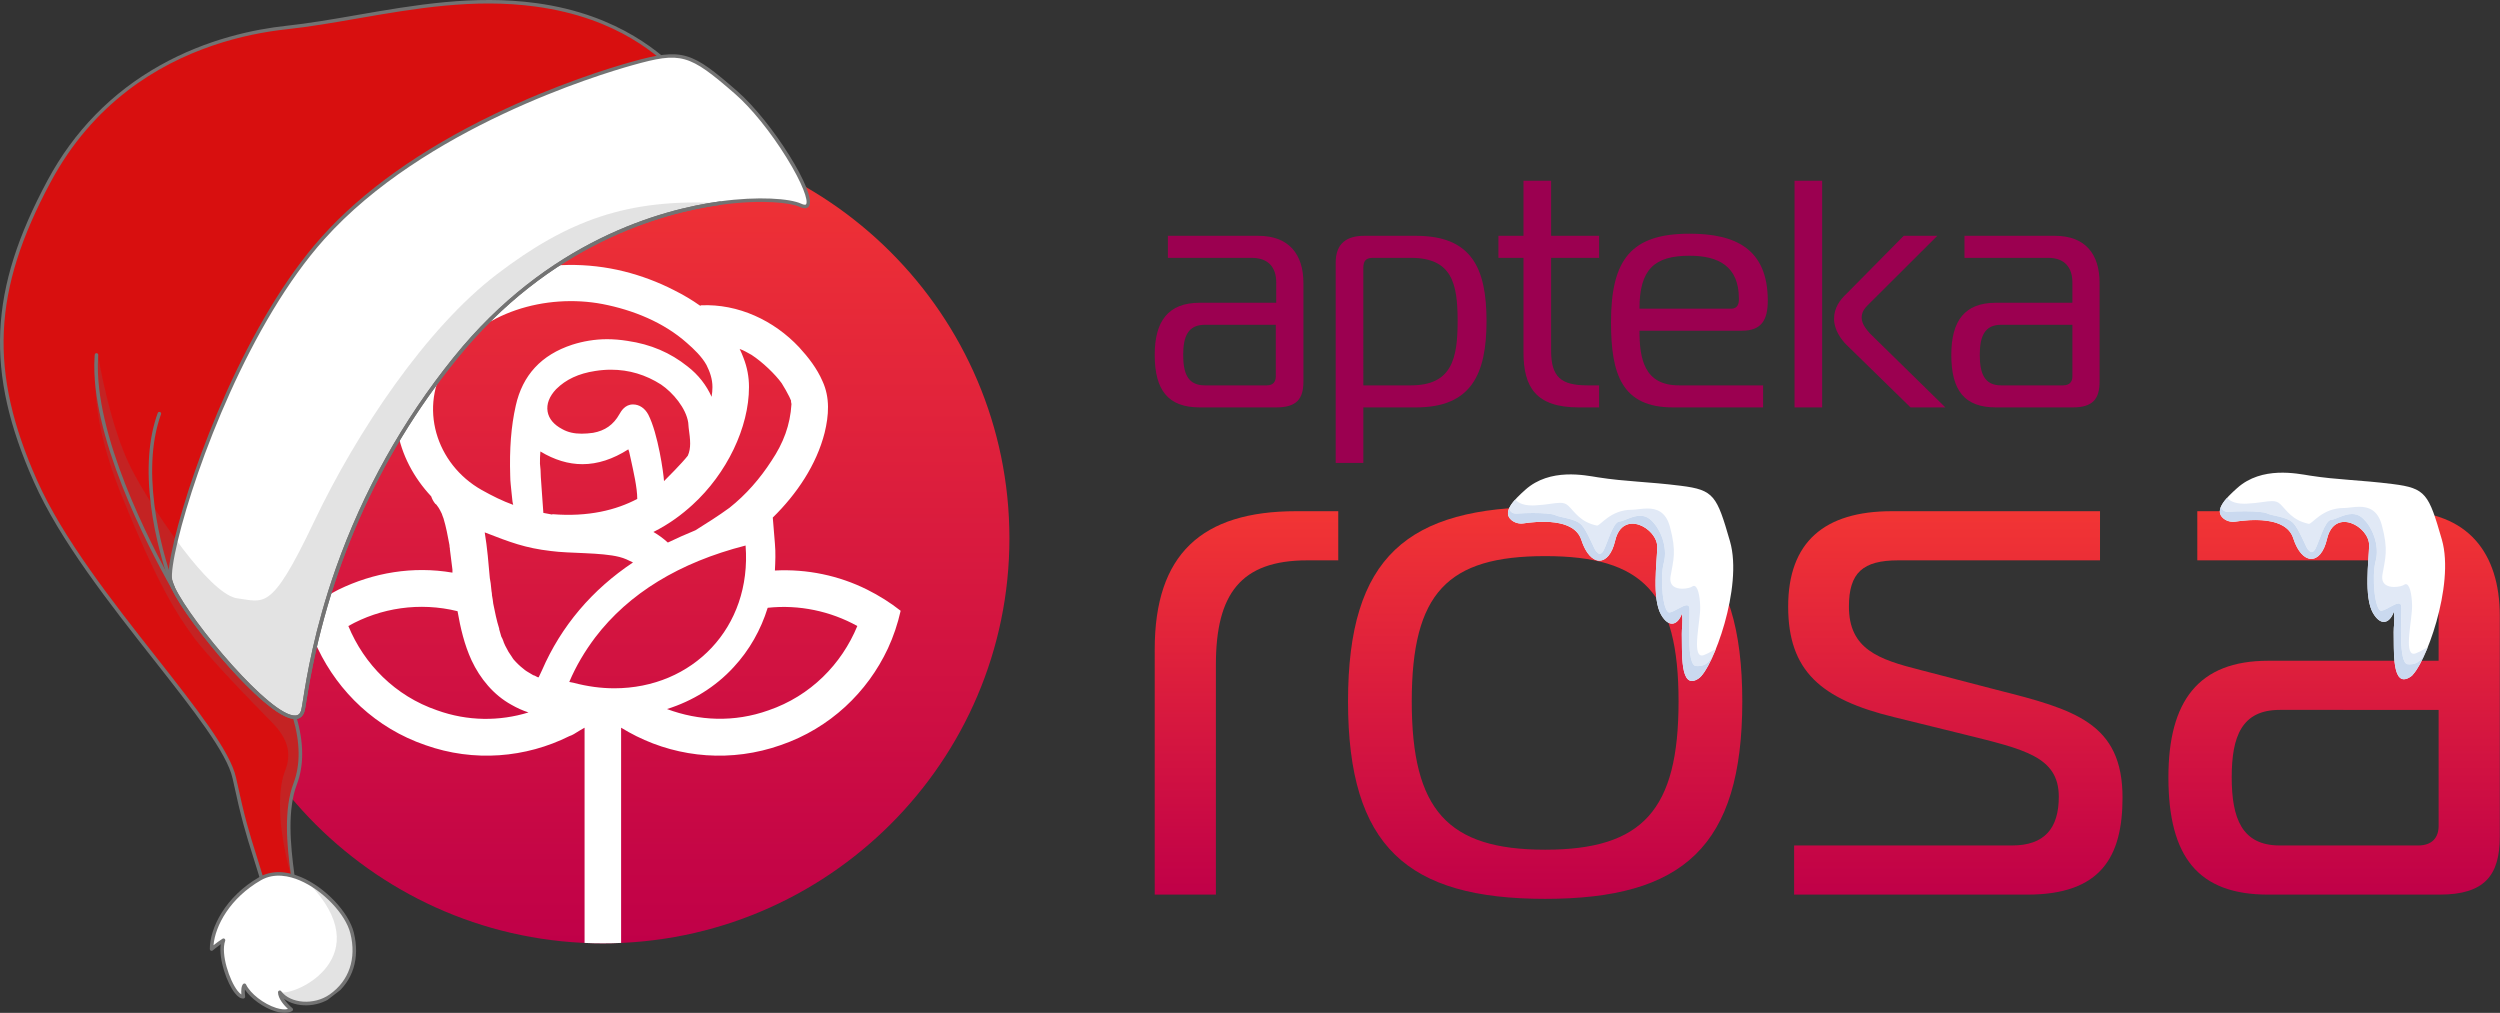 <?xml version="1.0" encoding="UTF-8" standalone="no"?>
<svg
   width="1405.989"
   zoomAndPan="magnify"
   viewBox="0 0 1054.492 427.231"
   height="569.641"
   preserveAspectRatio="xMidYMid"
   version="1.0"
   id="svg112"
   xmlns="http://www.w3.org/2000/svg">
  <rect x="0" y="0" width="1054.492" height="427.231" fill="#333333" stroke="none"/>
  <defs
     id="defs44">
    <filter
       x="0"
       y="0"
       width="1"
       height="1"
       id="7a3e4411b9">
      <feColorMatrix
         values="0 0 0 0 1 0 0 0 0 1 0 0 0 0 1 0 0 0 1 0"
         color-interpolation-filters="sRGB"
         id="feColorMatrix1" />
    </filter>
    <clipPath
       id="813df01b31">
      <path
         d="m 976,266.336 h 50.488 v 66.402 H 976 Z m 0,0"
         clip-rule="nonzero"
         id="path4" />
    </clipPath>
    <clipPath
       id="ce7d09b025">
      <path
         d="m 945.039,259.637 h 87.836 v 73.102 h -87.836 z m 0,0"
         clip-rule="nonzero"
         id="path5" />
    </clipPath>
    <clipPath
       id="17fa2bbdc5">
      <path
         d="M 9,46 H 298 V 434 H 9 Z m 0,0"
         clip-rule="nonzero"
         id="path6" />
    </clipPath>
    <clipPath
       id="bc65692dea">
      <path
         d="M -101.191,196.617 219.848,-50.828 443.512,239.352 122.473,486.797 Z m 0,0"
         clip-rule="nonzero"
         id="path7" />
    </clipPath>
    <clipPath
       id="fe353c6316">
      <path
         d="M -101.191,196.617 219.848,-50.828 443.512,239.352 122.473,486.797 Z m 0,0"
         clip-rule="nonzero"
         id="path8" />
    </clipPath>
    <clipPath
       id="4ace804d68">
      <path
         d="M 8,46 H 298 V 435 H 8 Z m 0,0"
         clip-rule="nonzero"
         id="path9" />
    </clipPath>
    <clipPath
       id="92eb270ee0">
      <path
         d="M -101.191,196.617 219.848,-50.828 443.512,239.352 122.473,486.797 Z m 0,0"
         clip-rule="nonzero"
         id="path10" />
    </clipPath>
    <clipPath
       id="ca2e8125cb">
      <path
         d="M -101.191,196.617 219.848,-50.828 443.512,239.352 122.473,486.797 Z m 0,0"
         clip-rule="nonzero"
         id="path11" />
    </clipPath>
    <clipPath
       id="1034c03f7f">
      <path
         d="M 80,69 H 350 V 349 H 80 Z m 0,0"
         clip-rule="nonzero"
         id="path12" />
    </clipPath>
    <clipPath
       id="7f7e5d771e">
      <path
         d="M -101.191,196.617 219.848,-50.828 443.512,239.352 122.473,486.797 Z m 0,0"
         clip-rule="nonzero"
         id="path13" />
    </clipPath>
    <clipPath
       id="d8b0b5fb9f">
      <path
         d="M -101.191,196.617 219.848,-50.828 443.512,239.352 122.473,486.797 Z m 0,0"
         clip-rule="nonzero"
         id="path14" />
    </clipPath>
    <clipPath
       id="d0d97270aa">
      <path
         d="M 79,69 H 351 V 350 H 79 Z m 0,0"
         clip-rule="nonzero"
         id="path15" />
    </clipPath>
    <clipPath
       id="5e28b370b0">
      <path
         d="M -101.191,196.617 219.848,-50.828 443.512,239.352 122.473,486.797 Z m 0,0"
         clip-rule="nonzero"
         id="path16" />
    </clipPath>
    <clipPath
       id="aea155abc4">
      <path
         d="M -101.191,196.617 219.848,-50.828 443.512,239.352 122.473,486.797 Z m 0,0"
         clip-rule="nonzero"
         id="path17" />
    </clipPath>
    <clipPath
       id="bebfb129f4">
      <path
         d="m 97,414 h 62 v 59 H 97 Z m 0,0"
         clip-rule="nonzero"
         id="path18" />
    </clipPath>
    <clipPath
       id="ce25bbfaf8">
      <path
         d="M -101.191,196.617 219.848,-50.828 443.512,239.352 122.473,486.797 Z m 0,0"
         clip-rule="nonzero"
         id="path19" />
    </clipPath>
    <clipPath
       id="142552067a">
      <path
         d="M -101.191,196.617 219.848,-50.828 443.512,239.352 122.473,486.797 Z m 0,0"
         clip-rule="nonzero"
         id="path20" />
    </clipPath>
    <clipPath
       id="394ea83066">
      <path
         d="m 97,414 h 62 v 60 H 97 Z m 0,0"
         clip-rule="nonzero"
         id="path21" />
    </clipPath>
    <clipPath
       id="175a3ddec3">
      <path
         d="M -101.191,196.617 219.848,-50.828 443.512,239.352 122.473,486.797 Z m 0,0"
         clip-rule="nonzero"
         id="path22" />
    </clipPath>
    <clipPath
       id="5b90d56db3">
      <path
         d="M -101.191,196.617 219.848,-50.828 443.512,239.352 122.473,486.797 Z m 0,0"
         clip-rule="nonzero"
         id="path23" />
    </clipPath>
    <clipPath
       id="5756e808bb">
      <path
         d="m 108,415 h 61 v 62 h -61 z m 0,0"
         clip-rule="nonzero"
         id="path24" />
    </clipPath>
    <clipPath
       id="1cb6ae2385">
      <path
         d="M -101.191,196.617 219.848,-50.828 443.512,239.352 122.473,486.797 Z m 0,0"
         clip-rule="nonzero"
         id="path25" />
    </clipPath>
    <clipPath
       id="3036a223de">
      <path
         d="M -101.191,196.617 219.848,-50.828 443.512,239.352 122.473,486.797 Z m 0,0"
         clip-rule="nonzero"
         id="path26" />
    </clipPath>
    <mask
       id="de33e36832">
      <g
         filter="url(#7a3e4411b9)"
         id="g26">
        <rect
           x="-107.25"
           width="1287"
           fill="#000000"
           y="-48.75"
           height="585"
           fill-opacity="0.2"
           id="rect26" />
      </g>
    </mask>
    <clipPath
       id="0821c375e7">
      <path
         d="M 18,3 H 51 V 55 H 18 Z m 0,0"
         clip-rule="nonzero"
         id="path27" />
    </clipPath>
    <clipPath
       id="2148a5ca2f">
      <path
         d="M -209.191,-218.383 111.848,-465.828 335.512,-175.648 14.473,71.797 Z m 0,0"
         clip-rule="nonzero"
         id="path28" />
    </clipPath>
    <clipPath
       id="74df20b927">
      <path
         d="M -209.191,-218.383 111.848,-465.828 335.512,-175.648 14.473,71.797 Z m 0,0"
         clip-rule="nonzero"
         id="path29" />
    </clipPath>
    <clipPath
       id="5dd3f2abef">
      <rect
         x="0"
         width="61"
         y="0"
         height="62"
         id="rect29" />
    </clipPath>
    <clipPath
       id="0909fa253e">
      <path
         d="m 71,219 h 12 v 77 H 71 Z m 0,0"
         clip-rule="nonzero"
         id="path30" />
    </clipPath>
    <clipPath
       id="f0d5abdcd6">
      <path
         d="M -101.191,196.617 219.848,-50.828 443.512,239.352 122.473,486.797 Z m 0,0"
         clip-rule="nonzero"
         id="path31" />
    </clipPath>
    <clipPath
       id="13df8ab2bd">
      <path
         d="M -101.191,196.617 219.848,-50.828 443.512,239.352 122.473,486.797 Z m 0,0"
         clip-rule="nonzero"
         id="path32" />
    </clipPath>
    <clipPath
       id="cac0bc4fe7">
      <path
         d="M 48,131 H 314 V 350 H 48 Z m 0,0"
         clip-rule="nonzero"
         id="path33" />
    </clipPath>
    <clipPath
       id="dc502bee08">
      <path
         d="M -101.191,196.617 219.848,-50.828 443.512,239.352 122.473,486.797 Z m 0,0"
         clip-rule="nonzero"
         id="path34" />
    </clipPath>
    <clipPath
       id="5ee821e910">
      <path
         d="M -101.191,196.617 219.848,-50.828 443.512,239.352 122.473,486.797 Z m 0,0"
         clip-rule="nonzero"
         id="path35" />
    </clipPath>
    <clipPath
       id="3762bbe25f">
      <path
         d="M 0.301,45 H 383 V 416 H 0.301 Z m 0,0"
         clip-rule="nonzero"
         id="path36" />
    </clipPath>
    <clipPath
       id="ab2fbee19f">
      <path
         d="M -101.191,196.617 219.848,-50.828 443.512,239.352 122.473,486.797 Z m 0,0"
         clip-rule="nonzero"
         id="path37" />
    </clipPath>
    <clipPath
       id="29b59a0d97">
      <path
         d="M -101.191,196.617 219.848,-50.828 443.512,239.352 122.473,486.797 Z m 0,0"
         clip-rule="nonzero"
         id="path38" />
    </clipPath>
    <mask
       id="e9eb8a76c4">
      <g
         filter="url(#7a3e4411b9)"
         id="g38">
        <rect
           x="-107.25"
           width="1287"
           fill="#000000"
           y="-48.75"
           height="585"
           fill-opacity="0.2"
           id="rect38" />
      </g>
    </mask>
    <clipPath
       id="aa38267076">
      <path
         d="M 48,86 H 313 V 370.973 H 48 Z m 0,0"
         clip-rule="nonzero"
         id="path39" />
    </clipPath>
    <clipPath
       id="6d6898c84e">
      <path
         d="M -101.191,151.617 219.848,-95.828 443.512,194.352 122.473,441.797 Z m 0,0"
         clip-rule="nonzero"
         id="path40" />
    </clipPath>
    <clipPath
       id="f075cacb77">
      <path
         d="M -101.191,151.617 219.848,-95.828 443.512,194.352 122.473,441.797 Z m 0,0"
         clip-rule="nonzero"
         id="path41" />
    </clipPath>
    <clipPath
       id="0763c32c60">
      <rect
         x="0"
         width="383"
         y="0"
         height="371"
         id="rect41" />
    </clipPath>
    <clipPath
       id="50ee01c144">
      <path
         d="m 675.438,267.07 h 50.785 v 66.402 H 675.438 Z m 0,0"
         clip-rule="nonzero"
         id="path43" />
    </clipPath>
    <clipPath
       id="5509a4829a">
      <path
         d="m 644.773,260.371 h 87.836 v 73.102 h -87.836 z m 0,0"
         clip-rule="nonzero"
         id="path44" />
    </clipPath>
    <linearGradient
       id="g1"
       x1="159.1"
       y1="185.5"
       x2="159.1"
       y2="95"
       gradientUnits="userSpaceOnUse">
      <stop
         offset="0"
         stop-color="#c00048"
         id="stop1" />
      <stop
         offset="1"
         stop-color="#f23534"
         id="stop2" />
    </linearGradient>
    <linearGradient
       id="g2"
       x1="278"
       y1="186.5"
       x2="278"
       y2="94"
       gradientUnits="userSpaceOnUse">
      <stop
         offset="0"
         stop-color="#c00048"
         id="stop3" />
      <stop
         offset="1"
         stop-color="#f23534"
         id="stop4" />
    </linearGradient>
    <linearGradient
       id="g3-3"
       x1="368.6"
       y1="185.5"
       x2="368.6"
       y2="95"
       gradientUnits="userSpaceOnUse">
      <stop
         offset="0"
         stop-color="#c00048"
         id="stop5" />
      <stop
         offset="1"
         stop-color="#f23534"
         id="stop6" />
    </linearGradient>
    <linearGradient
       id="g4-5"
       x1="457.3"
       y1="185.5"
       x2="457.3"
       y2="95"
       gradientUnits="userSpaceOnUse">
      <stop
         offset="0"
         stop-color="#c00048"
         id="stop7" />
      <stop
         offset="1"
         stop-color="#f23534"
         id="stop8" />
    </linearGradient>
    <linearGradient
       id="g5"
       x1="6.7"
       y1="197"
       x2="6.7"
       y2="5.7"
       gradientUnits="userSpaceOnUse">
      <stop
         offset="0"
         stop-color="#c00048"
         id="stop9" />
      <stop
         offset="1"
         stop-color="#f23534"
         id="stop10" />
    </linearGradient>
  </defs>
  <g
     id="g20"
     transform="matrix(1.792,0,0,1.787,70.954,45.858)">
    <g
       id="01_srodek 6 ">
      <g
         id="&lt;Group&gt;">
        <path
           id="&lt;Compound Path&gt;"
           class="s0"
           d="m 232.2,127.6 c 0,-22.4 11,-32.6 33.3,-32.6 h 9.9 v 11.6 h -7.3 c -15.7,0 -21.5,8 -21.5,24.6 v 54.3 h -14.4 z"
           style="fill:url(#g1)" />
        <path
           id="path10-0"
           fill-rule="evenodd"
           class="s1"
           d="m 370.5,139.9 c 0,34.3 -14,46.6 -46.4,46.6 -32.4,0 -46.4,-12.3 -46.4,-46.6 0,-34.2 14,-45.9 46.4,-45.9 32.4,0 46.4,11.7 46.4,45.9 z m -46.4,35 c 23,0 31.4,-9.4 31.4,-35 0,-25.6 -8.4,-34.3 -31.4,-34.3 -23,0 -31.4,8.7 -31.4,34.3 0,25.6 8.4,35 31.4,35 z"
           style="fill:url(#g2)" />
        <path
           id="path11-4"
           class="s2"
           d="M 382.7,173.9 H 434 c 7.6,0 11,-4 11,-11.5 0,-9.5 -8.2,-11.2 -22.2,-14.7 l -16.6,-4.1 c -17.2,-4.2 -24.9,-10.9 -24.9,-26.1 0,-15.2 8.5,-22.5 24.4,-22.5 h 49 v 11.6 h -47.5 c -8.3,0 -11.6,2.9 -11.6,10.9 0,10.1 7,12.5 16.9,15 l 18,4.7 c 18.2,4.6 29.5,7.8 29.5,25.4 0,14 -5.1,22.9 -22.4,22.9 h -54.9 z"
           style="fill:url(#g3-3)" />
        <path
           id="path12-4"
           fill-rule="evenodd"
           class="s3"
           d="m 525.2,95 c 16.1,0 23.6,9.9 23.6,24.7 v 52.1 c 0,9.2 -3.6,13.7 -14.2,13.7 h -40.3 c -16.5,0 -23.5,-8.9 -23.5,-27.7 0,-17.9 7,-27.5 23.5,-27.5 h 40.1 v -10.7 c 0,-7.7 -3.7,-13 -12.8,-13 h -44 V 95 Z M 497,141.9 c -8.9,0 -11.3,6.2 -11.3,15.9 0,9.7 2.4,16.1 11.3,16.1 h 32.6 c 3.3,0 4.8,-1.9 4.8,-4.6 v -27.4 z"
           style="fill:url(#g4-5)" />
      </g>
    </g>
    <g
       id="01_srodek 5 ">
      <g
         id="g18">
        <path
           id="path13-3"
           fill-rule="evenodd"
           class="s4"
           d="m 256.6,30 c 7.2,0 10.6,4.4 10.6,11.1 v 23.3 c 0,4.1 -1.6,6.1 -6.4,6.1 h -18 c -7.4,0 -10.6,-4 -10.6,-12.4 0,-8 3.2,-12.3 10.6,-12.3 h 18 V 41 c 0,-3.4 -1.7,-5.8 -5.8,-5.8 H 235.3 V 30 Z M 244,51 c -4,0 -5.1,2.8 -5.1,7.1 0,4.4 1.1,7.2 5.1,7.2 h 14.6 c 1.4,0 2.1,-0.8 2.1,-2.1 V 51 Z"
           style="fill:#9b0050" />
        <path
           id="path14-2"
           fill-rule="evenodd"
           class="s4"
           d="m 281.3,83.6 h -6.5 V 36.3 c 0,-4.6 2.7,-6.3 6.7,-6.3 h 12.2 c 13,0 16.6,7.5 16.6,20.1 0,12.6 -3.6,20.4 -16.6,20.4 h -12.4 z m 0,-18.3 h 11.2 c 9.7,0 11,-6.4 11,-15.2 0,-8.8 -1.3,-14.9 -11,-14.9 h -8.9 c -1.5,0 -2.3,0.5 -2.3,2.4 z"
           style="fill:#9b0050" />
        <path
           id="path15-6"
           class="s4"
           d="m 332,70.5 c -10.1,0 -13,-4.8 -13,-13 V 35.2 h -5.9 V 30 H 319 V 17 h 6.5 v 13 h 11.3 v 5.2 h -11.3 v 21.9 c 0,6.3 2.4,8.2 8.6,8.2 h 2.7 v 5.2 z"
           style="fill:#9b0050" />
        <path
           id="path16-3"
           fill-rule="evenodd"
           class="s4"
           d="m 354.2,70.5 c -12.1,0 -14.6,-7.9 -14.6,-20.1 0,-14.9 4.8,-20.9 18.5,-20.9 10.7,0 18.4,3.5 18.4,15.8 0,4.6 -1.5,7.1 -6.1,7.1 h -24.1 c 0,6.6 1.1,12.9 9.3,12.9 h 19.8 v 5.2 z m 13.7,-23.3 c 1.5,0 1.8,-1.2 1.8,-2.1 v -0.3 c 0,-7.6 -4.8,-10.1 -11.6,-10.1 -8.3,0 -11.8,3.2 -11.8,12.5 z"
           style="fill:#9b0050" />
        <path
           id="path17-9"
           class="s4"
           d="M 382.8,70.5 V 17 h 6.5 v 53.5 z m 27.3,0 L 395,55.7 c -1.2,-1.2 -2.9,-3.5 -2.9,-6.1 0,-2.7 1.5,-4.6 3,-6 L 408.5,30 h 7.9 L 400,46.4 c -0.7,0.7 -1.4,1.6 -1.4,2.9 0,1.5 1.1,2.8 2,3.8 l 17.7,17.4 z"
           style="fill:#9b0050" />
        <path
           id="path18-9"
           fill-rule="evenodd"
           class="s4"
           d="m 444.1,30 c 7.2,0 10.5,4.4 10.5,11.1 v 23.3 c 0,4.1 -1.6,6.1 -6.3,6.1 h -18.1 c -7.4,0 -10.5,-4 -10.5,-12.4 0,-8 3.1,-12.3 10.5,-12.3 h 18 V 41 c 0,-3.4 -1.7,-5.8 -5.7,-5.8 H 422.8 V 30 Z m -12.7,21 c -3.9,0 -5,2.8 -5,7.1 0,4.4 1.1,7.2 5,7.2 H 446 c 1.5,0 2.2,-0.8 2.2,-2.1 V 51 Z"
           style="fill:#9b0050" />
      </g>
    </g>
    <path
       id="&lt;Path&gt;"
       class="s5"
       d="M 102.3,5.7 C 49.6,5.7 6.7,48.6 6.7,101.4 6.7,154.1 49.6,197 102.3,197 155.1,197 198,154.1 198,101.4 198,48.6 155.1,5.7 102.3,5.7 Z"
       style="fill:url(#g5)" />
    <g
       id="g19">
      <path
         id="path19-7"
         fill-rule="evenodd"
         class="s6"
         d="m 106.6,196.9 q -2.1,0.1 -4.3,0.1 -2.2,0 -4.3,-0.1 v -14.3 -36.5 c -0.9,0.5 -1.7,1 -2.5,1.5 q -0.5,0.3 -1.1,0.5 c -10.2,5.1 -22.4,6.2 -33.9,2.1 -11.6,-4 -20.4,-12.5 -25.3,-22.8 -1.3,-2.8 -2.3,-5.8 -3,-8.9 2.5,-1.9 5.1,-3.6 7.9,-5 8.2,-4 17.5,-5.6 26.8,-4 0,-0.2 0,-0.4 0,-0.7 q -0.2,-1.6 -0.4,-3.2 -0.1,-0.8 -0.2,-1.6 0,-0.1 0,-0.2 -0.1,-0.4 -0.1,-0.8 c -0.4,-2.2 -0.8,-4.3 -1.4,-6.3 -0.1,-0.2 -0.4,-1.1 -0.4,-1.1 q -0.2,-0.4 -0.4,-0.8 -0.3,-0.6 -0.7,-1.1 0,0 0,0 c -0.1,-0.2 -0.3,-0.4 -0.4,-0.4 -0.5,-0.6 -0.8,-1.2 -1,-1.8 -4.1,-4.4 -7,-9.8 -8,-15.8 -1.2,-7.9 0.8,-15.9 5.6,-22.3 11,-14.6 30.6,-19.3 47.8,-15 4,1 8,2.5 11.7,4.4 q 3.4,1.7 6.2,3.7 0.1,0 0.2,-0.1 c 8.8,-0.4 17.2,3.6 23.1,9.9 2.2,2.4 4.2,5 5.5,8 1.8,3.9 1.5,8.1 0.5,12.2 -1.9,7.5 -6.5,14.4 -12.2,20 l 0.5,6.1 c 0.2,2.2 0.1,4.3 0,6.4 7.6,-0.4 15.1,1.2 21.7,4.5 2.8,1.4 5.5,3.1 7.9,5 -0.7,3.1 -1.7,6.1 -3,8.9 -4.8,10.3 -13.6,18.8 -25.2,22.8 -11.6,4.1 -23.8,3 -34,-2.1 q -1.8,-0.9 -3.6,-2 v 42.8 q 0,0 0,0 z m 34.5,-79.1 c -1.6,5.2 -4.3,10 -8,14 -4.3,4.7 -9.7,8 -15.7,9.9 7.5,2.8 15.8,3.2 23.9,0.3 9.9,-3.4 17.2,-10.9 20.9,-19.9 -6.3,-3.5 -13.7,-5.1 -21.1,-4.3 z m -6.6,-61.1 q 0.5,1 0.9,2.1 1.3,3.3 1.3,6.9 c 0,9.5 -5.2,20.4 -13.3,27.8 -2.4,2.2 -5.4,4.5 -9.2,6.4 1.2,0.7 2.3,1.5 3.4,2.5 q 3.1,-1.5 6.5,-2.9 c 2.7,-1.7 5.4,-3.4 8,-5.3 3.9,-3.1 7.2,-6.9 9.9,-11.1 2.8,-4.2 4.4,-8.4 4.7,-13.4 0,-0.2 -0.1,-0.3 -0.1,-0.5 q 0,-0.2 0,-0.3 c -0.1,-0.2 -0.3,-0.7 -0.4,-0.9 q -0.8,-1.6 -1.8,-3.2 c -1.5,-2.1 -4.5,-5 -7.1,-6.7 -1.1,-0.6 -1.7,-1 -2.8,-1.4 z M 73.8,90 c 2.5,1.4 4.9,2.6 7.4,3.5 Q 81,92.7 81,92.4 80.9,91.5 80.8,90.5 C 80.7,89.3 80.5,88 80.5,86.7 80.3,80.3 80.7,75 81.8,70.1 c 1.6,-7.2 6,-12 13.3,-14.4 2.5,-0.8 5.3,-1.3 8.2,-1.3 q 2.3,0 4.8,0.4 c 5.5,0.8 10.1,2.8 14.1,6 2.6,2 4.5,4.5 5.7,7.2 q 0.2,-1.2 0.2,-2.3 c 0,-1.9 -0.6,-3.6 -1.4,-5.2 -1.1,-2 -3,-3.8 -4.6,-5.2 -5.5,-4.9 -12.7,-7.8 -19.9,-9.2 C 89,43.6 73.3,47.9 65.7,59.7 58.8,70.3 63,83.9 73.8,90 Z m 35.1,-7.2 q -0.2,-1 -0.4,-1.8 -0.1,-0.3 -0.2,-0.6 c -3.6,2.3 -7.2,3.5 -10.8,3.5 -3.3,0 -6.6,-1 -9.9,-3 -0.1,1 -0.1,2 -0.1,2.9 0.1,0.9 0.2,1.9 0.2,3.1 0.2,2.6 0.4,6 0.6,8.5 q 1,0.2 2.1,0.4 v -0.1 c 8.5,0.7 15.1,-1 20,-3.6 0,-2.7 -0.9,-6.5 -1.5,-9.3 z M 113,72.2 c 2.3,4.5 3.6,13.9 3.7,15.7 0.7,-0.7 4.2,-4.2 5.6,-6 0.8,-1.8 0.6,-3.7 0.2,-6.6 l -0.1,-1.2 c -0.5,-3.4 -3.6,-7.1 -6.4,-9 -3.6,-2.3 -7.5,-3.5 -11.8,-3.5 q -1.8,0 -3.7,0.3 c -3.9,0.6 -6.9,2 -9.2,4.3 -1.6,1.7 -2.3,3.5 -2,5.3 0.3,1.7 1.5,3.1 3.4,4.1 1.4,0.8 2.9,1.1 4.6,1.1 q 1.3,0 2.7,-0.2 c 2.8,-0.5 4.8,-1.9 6.2,-4.4 0.4,-0.7 1.3,-2.3 3.2,-2.3 1.5,0 2.8,0.9 3.6,2.4 z m -28.2,70.3 q -2.1,-0.7 -4,-1.8 c -4.2,-2.3 -7.4,-6.2 -9.4,-10.5 -1.7,-3.7 -2.6,-7.6 -3.3,-11.6 -8.9,-2.2 -18.1,-0.8 -25.7,3.5 3.7,9 11,16.5 20.9,19.9 7.2,2.6 14.7,2.6 21.5,0.5 z m 3.2,-10 c 4.5,-10.4 11.8,-19 21.4,-25.4 -1,-0.5 -2,-1 -3.2,-1.3 -4.3,-1.1 -11.8,-0.8 -16.1,-1.4 -6.1,-0.7 -9.7,-2.1 -15.6,-4.4 0.6,3.6 0.9,7.4 1.2,10.8 0.1,0.4 0.1,0.8 0.2,1.2 q 0.1,1 0.2,1.9 c 0,0 0.1,0.5 0.1,0.7 0,0.1 0,0.2 0,0.2 q 0.2,1 0.3,2 c 0.4,2 0.8,4 1.4,5.9 q 0,0.3 0.1,0.5 0.2,0.7 0.4,1.4 c 0.1,0.1 0.4,0.8 0.5,1.1 0,0.2 0.4,0.9 0.4,1 0.3,0.5 0.5,1 0.8,1.5 q 0.4,0.6 0.8,1.2 c 0.1,0.2 0.2,0.3 0.2,0.3 0,0.1 0.1,0.1 0.2,0.3 0.7,0.8 1.4,1.5 2.3,2.2 0.2,0.2 0.5,0.4 0.8,0.6 q 0.8,0.5 1.5,0.9 0.4,0.1 0.7,0.3 c 0.1,0 0.1,0.1 0.2,0.1 q 0,0 0.2,0.1 0.1,0 0.2,0 z m 17,4.3 c 18.4,0 32.4,-14.3 30.9,-33.7 -15.6,4 -27.5,11.3 -35.4,21.7 -2.4,3.2 -4.5,6.7 -6.1,10.5 q 0.5,0.1 1,0.2 4.9,1.3 9.6,1.3 z"
         style="fill:#ffffff" />
    </g>
  </g>
  <path
     fill="#ffffff"
     d="m 1029.978,227.623 c -5.578,-19.348 -6.754,-21.695 -20.699,-23.453 -13.949,-1.762 -23.25,-1.727 -34.961,-3.562 -5.508,-0.867 -20.238,-4.062 -30.645,5.215 -4.957,4.418 -9.984,9.48 -5.793,12.883 1.398,1.133 3.227,1.582 5.004,1.316 5.754,-0.859 21.359,-2.48 24.406,7.016 3.672,11.434 11.598,11.66 14.242,0.293 3.148,-13.547 17.949,-5.23 17.762,2.785 -0.144,6.309 -2.269,21.695 1.617,28.438 3.289,5.707 7.047,4.445 8.836,-0.566 0.426,4.227 -0.152,6.453 -0.094,8.566 0.211,7.391 -1.008,24.398 7.113,18.867 5.871,-4 18.789,-38.449 13.211,-57.797"
     fill-opacity="1"
     fill-rule="nonzero"
     id="path49" />
  <path
     fill="#e1eaf6"
     d="m 1016.767,285.42 c 0.211,-0.145 0.438,-0.332 0.668,-0.559 -0.231,0.227 -0.457,0.414 -0.668,0.559 m 0.668,-0.559 c 0.01,-0.008 0.016,-0.012 0.023,-0.023 -0.01,0.012 -0.016,0.016 -0.023,0.023 m 0.023,-0.023 c 0,-0.004 0.01,-0.008 0.016,-0.012 0,0.004 -0.012,0.008 -0.016,0.012 m 0.016,-0.012 c 0,-0.004 0.01,-0.008 0.012,-0.012 0,0.004 -0.01,0.008 -0.012,0.012 m 0.012,-0.012 c 0,0 0,-0.004 0,-0.008 0,0.004 0,0.008 0,0.008 m 0,-0.008 c 0,0 0,-0.004 0.01,-0.004 0,0 0,0.004 -0.01,0.004 m 0.01,-0.004 c 0,-0.004 0,-0.004 0.01,-0.008 0,0.004 -0.01,0.004 -0.01,0.008 m 0.01,-0.008 c 0,0 0,-0.004 0,-0.004 0,0 0,0.004 0,0.004 m 0,-0.004 c 0,-0.004 0,-0.004 0.01,-0.008 0,0.004 0,0.004 -0.01,0.008 m 0.01,-0.008 c 0,0 0,-0.004 0,-0.004 0,0 0,0.004 0,0.004 m 0,-0.008 c 0,0 0,-0.004 0.01,-0.004 0,0 0,0.004 -0.01,0.004 m 0.01,-0.004 c 0,-0.004 0,-0.004 0,-0.008 0,0.004 0,0.004 0,0.008 m 0.01,-0.008 c 0,0 0,-0.004 0,-0.004 0,0 0,0.004 0,0.004 m 0,-0.004 c 0,-0.004 0,-0.004 0,-0.008 0,0.004 0,0.004 0,0.008 m 0.01,-0.008 c 0,-0.004 0,-0.004 0,-0.008 0,0.004 0,0.004 0,0.008 m 0,-0.008 c 0,0 0,-0.004 0.01,-0.004 0,0 0,0.004 -0.01,0.004 m 0.01,-0.008 c 0,0 0,0 0,-0.004 0,0.004 0,0.004 0,0.004 m 0.01,-0.004 c 0,0 0,-0.004 0,-0.004 0,0 0,0.004 0,0.004 m 0.01,-0.008 c 0,0 0,-0.004 0,-0.004 0,0 0,0.004 0,0.004 m 0,-0.004 c 0,-0.004 0,-0.004 0,-0.008 0,0.004 0,0.004 0,0.008 m 0.01,-0.008 c 0,-0.004 0,-0.004 0,-0.004 0,0 0,0 0,0.004 m 0,-0.008 c 0,0 0,0 0.01,-0.004 0,0.004 0,0.004 -0.01,0.004 m 0.01,-0.004 c 0,0 0,-0.004 0,-0.004 0,0 0,0 0,-0.004 0,0.004 0,0.004 0,0.008 m 0,-0.008 c 0,-0.004 0,-0.004 0,-0.004 v 0 c 0,0 0,0.004 -0.01,0.004 m 0.01,-0.008 c 0,0 0,0 0,-0.004 0,0.004 0,0.004 0,0.004 m 0.01,-0.008 v 0"
     fill-opacity="1"
     fill-rule="nonzero"
     id="path50" />
  <path
     fill="#e1e9f6"
     d="m 1017.603,284.697 v 0 m 0,-0.004 c 0,-0.004 0,-0.004 0,-0.004 0,0 0,0 0,0.004 m 0.01,-0.008 c 0,0 0,-0.004 0,-0.004 0,0.004 0,0.004 0,0.004 m 0.01,-0.004 c 0,-0.004 0,-0.004 0,-0.004 0,0 0,0 0,0 0,0 0,0 0,0.004 m 0,-0.008 c 0,0 0,-0.004 0.01,-0.004 0,0 0,0.004 -0.01,0.004 m 0.01,-0.008 c 0,0 0,0 0,-0.004 0,0.004 0,0.004 0,0.004 m 0,-0.004 c 0,-0.004 0,-0.004 0,-0.008 0,0.004 0,0.004 0,0.008 m 0.01,-0.008 c 0,-0.004 0,-0.004 0,-0.004 0,0 0,0 0,0.004 m 0.01,-0.008 c 0,0 0,0 0,-0.004 0,0.004 0,0.004 0,0.004 m 0.01,-0.004 c 0,-0.004 0,-0.004 0,-0.004 0,0 0,0 0,0.004 m 0,-0.008 c 0,-0.004 0,-0.004 0,-0.004 0,0 0,0 0,0.004 m 0.01,-0.008 c 0,0 0,-0.004 0,-0.004 0,0 0,0.004 0,0.004 m 0,-0.008 c 0,0 0,0 0,0 0,0 0,0 0,0 m 0.01,-0.004 c 0,-0.004 0,-0.004 0,-0.004 0,0 0,0 0,0.004 m 0.01,-0.008 c 0,0 0,-0.004 0,-0.004 0,0 0,0.004 0,0.004 m 0,-0.008 c 0,0 0,0 0,-0.004 0,0.004 0,0.004 0,0.004 m 0.01,-0.008 v 0 m 0.01,-0.004 c 0,0 0,-0.004 0,-0.004 0,0 0,0.004 0,0.004 m 0,-0.008 c 0,0 0,0 0,-0.004 0,0.004 0,0.004 0,0.004 m 0.01,-0.008 v 0 m 0,-0.008 c 0,0 0,0 0,0 0,0 0,0 0,0 m 0.01,-0.004 c 0,0 0,-0.004 0,-0.004 0,0 0,0.004 0,0.004 m 0.02,-0.023 v 0 m -1.383,-4.324 c -0.254,0 -0.512,-0.012 -0.785,-0.031 -4.059,-0.293 -2.559,-20.387 -2.703,-24.199 -0.043,-1.051 -0.473,-1.438 -1.141,-1.438 -1.75,0 -5.105,2.68 -7.18,3.051 -0.047,0.008 -0.094,0.012 -0.144,0.012 -2.766,0 -4.082,-14.562 -2.352,-20.973 1.762,-6.523 -1.395,-14.734 -5.871,-18.398 -1.293,-1.059 -2.688,-1.438 -4.09,-1.438 -3.441,0 -6.898,2.309 -8.828,2.465 -2.719,0.219 -5.215,9.746 -6.68,12.305 -0.555,0.969 -1.07,1.293 -1.523,1.293 -0.75,0 -1.344,-0.883 -1.707,-1.25 -0.59,-0.586 -3.664,-8.516 -6.02,-10.957 -2.699,-2.797 -8.992,-3.039 -10.973,-4.066 -1.273,-0.66 -5.352,-0.941 -9.504,-0.941 -2.312,0 -4.648,0.086 -6.535,0.242 -0.172,0.016 -0.336,0.023 -0.496,0.023 -1.98,0 -2.742,-1.109 -2.965,-2.383 -0.891,1.91 -0.809,3.691 1,5.164 -2.918,-2.375 -1.344,-5.555 1.551,-8.762 0.848,1.113 2.789,2.539 7.188,2.539 0.316,-0.004 0.645,-0.012 0.988,-0.023 5.102,-0.23 8.355,-1.086 10.711,-1.086 1.406,0 2.492,0.305 3.457,1.23 2.75,2.641 5.109,6.898 12.035,8.355 0.031,0.008 0.059,0.012 0.09,0.012 0.738,0 2.164,-1.672 4.527,-3.344 2.363,-1.668 5.66,-3.336 10.141,-3.336 0.051,0 0.098,0 0.145,0 0.019,0 0.039,0 0.059,0 0.809,0 1.801,-0.129 2.895,-0.262 1.09,-0.129 2.281,-0.258 3.492,-0.258 3.777,0 7.75,1.262 9.484,7.703 2.863,10.625 1.445,13.91 0.273,20.871 -0.699,4.152 2.191,5.254 4.93,5.254 1.855,0 3.641,-0.508 4.191,-0.914 0.258,-0.188 0.5,-0.281 0.738,-0.281 1.488,0 2.512,3.672 2.637,8.93 0.141,5.707 -3.531,20.434 0.672,20.434 0.277,-0.004 0.594,-0.066 0.945,-0.203 2.504,-0.973 3.926,-2.078 4.981,-2.516 -2.074,4.645 -3.59,7.176 -7.633,7.176 m -78.49,-61.505 c 0,-0.004 0,-0.004 -0.004,-0.004 0.004,0 0.004,0 0.004,0.004 m -0.004,-0.008 c 0,0 -0.004,0 -0.004,-0.004 0,0.004 0.004,0.004 0.004,0.004"
     fill-opacity="1"
     fill-rule="nonzero"
     id="path51" />
  <path
     fill="#e5ecf7"
     d="m 1024.049,272.939 c 0.184,-0.461 0.367,-0.93 0.551,-1.406 0,0 0,-0.004 0,-0.004 0,0 0,0 0,-0.004 0.012,-0.027 0.024,-0.059 0.035,-0.09 -0.191,0.551 -0.387,1.047 -0.59,1.504"
     fill-opacity="1"
     fill-rule="nonzero"
     id="path52" />
  <path
     fill="#e5ecf7"
     d="m 1024.045,272.943 c 0.188,-0.461 0.371,-0.93 0.555,-1.41 -0.184,0.477 -0.367,0.945 -0.551,1.406 0,0 0,0.004 0,0.004 m 0.555,-1.414 c 0,0 0,-0.004 0,-0.004 0,0.004 0,0.004 0,0.004"
     fill-opacity="1"
     fill-rule="nonzero"
     id="path53" />
  <path
     fill="#e5ecf7"
     d="m 1017.51,284.791 v 0 m 0.01,-0.008 v 0 m 0,-0.004 c 0,-0.004 0,-0.004 0,-0.004 0,0 0,0 0,0.004 m 0.012,-0.016 c 0,0 0,0 0,0 0,0 0,0 0,0 m 0.01,-0.004 v 0 m 0,-0.008 c 0,0 0,0 0,0 0,0 0,0 0,0 m 0.016,-0.012 c 0,0 0,0 0,-0.004 0,0.004 0,0.004 0,0.004 m 0,-0.008 c 0,0 0,0 0,0 0,0 0,0 0,0 m 0.01,-0.004 c 0,0 0,0 0,-0.004 0,0.004 0,0.004 0,0.004 m 0.01,-0.008 v 0 m 0,-0.008 c 0,0 0,0 0,0 0,0 0,0 0,0 m 0.01,-0.004 c 0,-0.004 0,-0.004 0,-0.004 0,0 0,0 0,0.004 m 0.01,-0.008 v 0 m 0,-0.008 v 0 m 0.01,-0.004 c 0,0 0,0 0,-0.004 0,0.004 0,0.004 0,0.004"
     fill-opacity="1"
     fill-rule="nonzero"
     id="path54" />
  <path
     fill="#e5ecf7"
     d="m 1017.611,284.689 c 0,0 0,-0.004 0,-0.004 0,0.004 0,0.004 0,0.004 m 0,-0.008 c 0,0 0,0 0,0 0,0 0,0 0,0 m 0.01,-0.004 c 0,-0.004 0,-0.004 0,-0.004 0,0 0,0 0,0.004 m 0.01,-0.008 c 0,0 0,0 0,-0.004 0,0 0,0.004 0,0.004 m 0,-0.008 v 0 m 0,-0.008 c 0,0 0,0 0,0 0,0 0,0 0,0 m 0.01,-0.004 c 0,0 0,0 0,-0.004 0,0.004 0,0.004 0,0.004 m 0.01,-0.008 c 0,0 0,0 0,0 0,0 0,0 0,0 m 0,-0.004 c 0,-0.004 0,-0.004 0,-0.004 0,0 0,0 0,0.004 m 0.01,-0.008 c 0,-0.004 0,-0.004 0,-0.004 0,0 0,0 0,0.004 m 0,-0.008 c 0,0 0,-0.004 0,-0.004 0,0 0,0.004 0,0.004 m 0.01,-0.004 c 0,-0.004 0,-0.004 0,-0.004 0,0 0,0 0,0.004 m 0.01,-0.008 c 0,0 0,-0.004 0,-0.004 0,0 0,0.004 0,0.004 m 0,-0.008 c 0,0 0,-0.004 0,-0.004 0,0 0,0.004 0,0.004 m 0.01,-0.008 c 0,0 0,0 0,-0.004 0,0.004 0,0.004 0,0.004 m 0,-0.004 c 0,0 0,-0.004 0.01,-0.004 0,0 0,0.004 -0.01,0.004 m 0.01,-0.008 c 0,0 0,-0.004 0,-0.004 0,0 0,0.004 0,0.004 m 0.01,-0.008 c 0,0 0,-0.004 0,-0.004 0,0 0,0.004 0,0.004 m 0,-0.004 c 0,-0.004 0,-0.004 0,-0.008 0,0.004 0,0.004 0,0.008 m 0.01,-0.008 c 0,0 0,-0.004 0,-0.004 0,0 0,0.004 0,0.004 m 0,-0.008 c 0,0 0,-0.004 0.01,-0.004 0,0 0,0.004 -0.01,0.004 m 0.01,-0.004 c 0,-0.004 0,-0.004 0.01,-0.008 0,0.004 -0.01,0.004 -0.01,0.008 m 0.01,-0.008 c 0,-0.004 0,-0.004 0,-0.008 0,0.004 0,0.004 0,0.008 m 0,-0.008 c 0,-0.004 0,-0.004 0.01,-0.004 0,0 -0.01,0 -0.01,0.004 m 0.01,-0.004 c 1.824,-1.984 4.094,-6.145 6.25,-11.496 0,0 0,0 -0.01,0 0.016,-0.031 0.031,-0.062 0.043,-0.094 -2.168,5.395 -4.449,9.594 -6.285,11.59 m -79.883,-65.832 c 0,-0.004 0,-0.004 0,-0.004 0,0 0,0 0,0.004"
     fill-opacity="1"
     fill-rule="nonzero"
     id="path55" />
  <g
     clip-path="url(#813df01b31)"
     id="g56"
     transform="translate(-8.721,-46.233)">
    <path
       fill="#cadaef"
       d="m 1022.668,332.738 c -4.996,0 -4.109,-13.566 -4.293,-19.953 0,-0.105 0,-0.215 0,-0.32 0,-1.445 0.254,-2.98 0.254,-5.199 0,-0.891 -0.039,-1.895 -0.156,-3.047 -0.969,2.715 -2.519,4.332 -4.258,4.332 -1.469,0 -3.074,-1.152 -4.578,-3.766 -1.828,-3.172 -2.328,-8.25 -2.328,-13.402 0,-5.785 0.629,-11.66 0.711,-15.008 -0.152,6.328 -2.266,21.676 1.617,28.41 1.504,2.613 3.109,3.766 4.578,3.766 1.738,0 3.289,-1.617 4.258,-4.332 0.426,4.227 -0.152,6.453 -0.094,8.566 0.184,6.387 -0.703,19.953 4.293,19.953 0.785,0 1.715,-0.332 2.82,-1.086 0.262,-0.18 0.543,-0.422 0.836,-0.723 0,0 0,0.004 0,0.004 0,0.004 0,0.004 -0.01,0.004 0,0 0,0 0,0.004 0,0 0,0 0,0.004 0,0 0,0 0,0 0,0.004 0,0.004 0,0.008 0,0 0,0.004 0,0.004 0,0.004 0,0.004 0,0.004 0,0 0,0.004 0,0.004 0,0 0,0 0,0 0,0.004 0,0.004 0,0.004 0,0.004 0,0.004 0,0.004 0,0 0,0.004 -0.01,0.004 0,0.004 0,0.004 0,0.008 0,0 0,0 0,0 0,0.004 0,0.004 0,0.008 0,0 0,0.004 0,0.004 0,0 0,0 0,0 0,0.004 0,0.004 0,0.008 0,0 0,0.004 -0.01,0.004 0,0 0,0 0,0.004 0,0 0,0.004 0,0.004 0,0.004 0,0.004 -0.01,0.008 0,0 0,0.004 0,0.004 0,0.004 -0.01,0.004 -0.01,0.008 0,0 0,0.004 -0.01,0.004 0,0.004 0,0.008 0,0.008 0,0.004 -0.01,0.008 -0.012,0.012 -0.01,0.004 -0.012,0.008 -0.016,0.012 -0.01,0.012 -0.016,0.016 -0.023,0.023 -0.231,0.227 -0.457,0.414 -0.668,0.559 -1.105,0.754 -2.035,1.086 -2.82,1.086 m 3.656,-1.809 c 0,-0.004 0,-0.004 0,-0.004 0,0.004 0,0.004 0,0.004 m 0,-0.008 v 0 0 m -42.715,-48.953 c -2.324,0 -4.754,-2.016 -6.574,-6.016 1.82,4 4.25,6.016 6.574,6.016 2.738,0 5.332,-2.785 6.641,-8.406 1.012,-4.355 3.227,-6.453 5.766,-7.023 -2.539,0.57 -4.754,2.668 -5.766,7.023 -1.309,5.621 -3.902,8.406 -6.641,8.406 m 24.406,-5.652 c 0,-0.039 0,-0.082 0,-0.121 0,0.039 0,0.082 0,0.121 m -30.98,-0.363 c -0.008,-0.016 -0.012,-0.031 -0.019,-0.047 0.008,0.016 0.012,0.031 0.019,0.047 M 977,275.859 c -0.004,-0.012 -0.012,-0.019 -0.016,-0.031 0.004,0.012 0.012,0.019 0.016,0.031 m -0.98,-2.566 c 0,-0.008 -0.004,-0.016 -0.008,-0.023 0,-0.004 0,-0.008 0,-0.012 0,0.004 0,0.008 0,0.012 0.004,0.008 0.008,0.016 0.008,0.023"
       fill-opacity="1"
       fill-rule="nonzero"
       id="path56" />
  </g>
  <g
     clip-path="url(#ce7d09b025)"
     id="g57"
     transform="translate(-8.721,-46.233)">
    <path
       fill="#cad9ef"
       d="m 1022.668,332.738 c -4.996,0 -4.109,-13.566 -4.293,-19.953 -0.059,-2.113 0.519,-4.34 0.094,-8.566 -0.969,2.715 -2.519,4.332 -4.258,4.332 -1.469,0 -3.074,-1.152 -4.578,-3.766 -3.883,-6.734 -1.77,-22.082 -1.617,-28.41 0,-0.008 0,-0.019 0,-0.027 0,-0.012 0,-0.019 0,-0.031 0,-0.039 0,-0.082 0,-0.121 0,-4.883 -5.496,-9.82 -10.469,-9.82 -0.52,0 -1.031,0.051 -1.531,0.164 -2.539,0.57 -4.754,2.668 -5.766,7.023 -1.309,5.621 -3.902,8.406 -6.641,8.406 -2.324,0 -4.754,-2.016 -6.574,-6.016 -0.008,-0.016 -0.012,-0.031 -0.019,-0.047 -0.008,-0.016 -0.016,-0.031 -0.019,-0.047 -0.004,-0.012 -0.012,-0.019 -0.016,-0.031 -0.344,-0.77 -0.668,-1.617 -0.965,-2.535 0,-0.008 -0.004,-0.016 -0.008,-0.023 0,-0.004 0,-0.008 0,-0.012 -2.016,-6.25 -9.48,-7.68 -15.984,-7.68 -3.359,0 -6.461,0.383 -8.422,0.676 -0.328,0.047 -0.664,0.074 -0.992,0.074 -1.449,0 -2.875,-0.469 -4.012,-1.391 0,-0.004 0,-0.004 -0.004,-0.004 0,-0.004 0,-0.004 0,-0.004 0,0 -0.004,0 -0.004,-0.004 -1.809,-1.473 -1.891,-3.254 -1,-5.164 0.223,1.273 0.984,2.383 2.965,2.383 0.16,0 0.324,-0.008 0.496,-0.023 1.887,-0.156 4.223,-0.242 6.535,-0.242 4.152,0 8.23,0.281 9.504,0.941 1.98,1.027 8.273,1.27 10.973,4.066 2.355,2.441 5.43,10.371 6.02,10.957 0.363,0.367 0.957,1.25 1.707,1.25 0.453,0 0.969,-0.324 1.523,-1.293 1.465,-2.559 3.961,-12.086 6.68,-12.305 1.93,-0.156 5.387,-2.465 8.828,-2.465 1.402,0 2.797,0.379 4.09,1.438 4.476,3.664 7.633,11.875 5.871,18.398 -1.73,6.41 -0.414,20.973 2.352,20.973 0.051,0 0.098,-0.004 0.144,-0.012 2.074,-0.371 5.43,-3.051 7.18,-3.051 0.668,0 1.098,0.387 1.141,1.438 0.144,3.812 -1.355,23.906 2.703,24.199 0.273,0.019 0.531,0.031 0.785,0.031 4.043,0 5.559,-2.531 7.633,-7.176 0,0 0,0 0.01,0 -2.156,5.352 -4.426,9.512 -6.25,11.496 0,0 -0.01,0 -0.01,0.004 0,0.004 0,0.004 0,0.008 0,0.004 -0.01,0.004 -0.01,0.008 0,0 0,0.004 -0.01,0.004 0,0 0,0.004 0,0.004 0,0 0,0.004 0,0.004 0,0 0,0 0,0 0,0.004 0,0.004 0,0.008 0,0 0,0.004 0,0.004 0,0.004 0,0.004 0,0.004 0,0 0,0.004 0,0.004 0,0 0,0.004 0,0.004 0,0 0,0.004 -0.01,0.004 0,0.004 0,0.004 0,0.004 0,0.004 0,0.004 0,0.004 0,0 0,0.004 0,0.004 0,0 0,0.004 0,0.004 0,0 0,0.004 0,0.004 0,0 0,0 0,0.004 0,0 0,0 0,0.004 0,0 0,0 0,0 0,0 0,0.004 0,0.004 0,0 0,0.004 0,0.004 0,0 0,0 0,0.004 0,0 0,0 0,0.004 0,0 0,0 0,0.004 0,0 0,0 0,0.004 0,0 0,0 0,0 0,0.004 0,0.004 0,0.004 0,0.004 0,0.004 0,0.004 0,0 0,0 0,0.004 0,0 0,0 0,0 0,0.004 0,0.004 0,0.008 0,0.004 0,0.004 0,0.004 0,0.004 0,0.004 0,0.004 0,0 0,0.004 -0.01,0.004 0,0 0,0 0,0.004 0,0 0,0 0,0.004 0,0 0,0 0,0 0,0 0,0.004 0,0.004 0,0 0,0.004 0,0.004 v 0 c 0,0 0,0 0,0.004 0,0 0,0 0,0.004 -0.293,0.301 -0.574,0.543 -0.836,0.723 -1.105,0.754 -2.035,1.086 -2.82,1.086"
       fill-opacity="1"
       fill-rule="nonzero"
       id="path57" />
  </g>
  <path
     fill="#e5ecf7"
     d="m 1024.639,271.435 0.012,-0.031 -0.012,0.027 c 0,0.004 0,0.004 0,0.004"
     fill-opacity="1"
     fill-rule="nonzero"
     id="path58" />
  <g
     clip-path="url(#17fa2bbdc5)"
     id="g61"
     transform="translate(-8.721,-46.233)">
    <g
       clip-path="url(#bc65692dea)"
       id="g60">
      <g
         clip-path="url(#fe353c6316)"
         id="g59">
        <path
           fill="#d80f0f"
           d="m 126.809,333.281 c 6.625,13.391 11.723,29.605 6.438,43.543 -5.289,13.938 -1.637,34.141 0.16,47.141 1.797,13 -7.684,14.559 -13.539,-4.77 -5.855,-19.328 -7.383,-21.848 -12.309,-44.77 -4.926,-22.922 -63.062,-78.41 -83.879,-125.25 C 2.863,202.336 4.949,168.25 29.422,122.672 53.891,77.09 97.25,61.348 129.5,57.867 c 32.254,-3.484 68.051,-14.637 105.23,-9.59 37.184,5.043 54.746,23.566 61.145,29.734 6.398,6.168 -14.594,14.129 -14.594,14.129 0,0 -105.719,61.758 -107.266,62.949 -1.543,1.191 -32.672,40.801 -33.105,42.371 -0.434,1.57 -28.332,53.898 -28.688,56.637 -0.355,2.738 -9.809,36.336 -7.461,41.512 2.344,5.176 22.047,37.672 22.047,37.672 z m 0,0"
           fill-opacity="1"
           fill-rule="nonzero"
           id="path59" />
      </g>
    </g>
  </g>
  <g
     clip-path="url(#4ace804d68)"
     id="g64"
     transform="translate(-8.721,-46.233)">
    <g
       clip-path="url(#92eb270ee0)"
       id="g63">
      <g
         clip-path="url(#ca2e8125cb)"
         id="g62">
        <path
           fill="#737373"
           d="m 132.062,433.746 c -0.41,0.316 -0.875,0.535 -1.383,0.648 -3.027,0.664 -7.855,-2.863 -11.527,-14.988 -1.418,-4.68 -2.582,-8.367 -3.605,-11.617 -3.211,-10.195 -4.98,-15.812 -8.723,-33.207 C 104.523,363.867 90.211,345.676 73.652,324.609 55.051,300.961 33.973,274.164 23.004,249.477 2.367,203.051 3.926,168.582 28.77,122.312 39.918,101.551 55.867,85.238 76.184,73.828 96.152,62.613 116.16,58.555 129.426,57.121 c 9.656,-1.043 19.488,-2.75 29.891,-4.555 24.277,-4.215 49.387,-8.574 75.52,-5.031 35.812,4.859 53.875,22.449 60.676,29.07 0.32,0.312 0.621,0.602 0.898,0.871 1.188,1.145 1.645,2.438 1.355,3.844 -1.145,5.594 -14.359,10.812 -16.152,11.496 -36.41,21.27 -105.586,61.73 -107.133,62.863 -1.895,1.578 -31.918,39.977 -32.852,42.02 -0.258,0.762 -2.898,5.848 -9.16,17.867 -7.648,14.68 -19.199,36.859 -19.5,38.629 -0.086,0.668 -0.629,2.852 -1.453,6.152 -1.09,4.391 -2.59,10.414 -3.867,16.32 -2.848,13.117 -2.77,17.371 -2.199,18.633 0.191,0.422 0.523,1.078 0.988,1.949 4.629,8.598 20.855,35.371 21.02,35.641 0.012,0.016 0.019,0.035 0.031,0.055 2.707,5.465 4.809,10.723 6.242,15.625 3.191,10.879 3.266,20.469 0.215,28.52 -4.043,10.664 -2.785,25.266 -1.02,38.148 0.219,1.578 0.441,3.109 0.648,4.578 0.203,1.41 0.402,2.762 0.574,4.047 0.66,4.75 -0.148,8.398 -2.078,9.887 z M 62.355,84.617 C 50.336,93.883 39.043,106.324 30.082,123.02 5.492,168.82 3.941,202.93 24.363,248.875 c 10.891,24.512 31.91,51.238 50.461,74.812 16.68,21.211 31.082,39.523 33.457,50.578 3.723,17.328 5.488,22.922 8.688,33.074 1.023,3.254 2.184,6.941 3.605,11.637 3.148,10.379 7.277,14.512 9.785,13.961 1.652,-0.359 3.078,-3.297 2.301,-8.875 -0.176,-1.281 -0.371,-2.629 -0.574,-4.039 -0.211,-1.473 -0.434,-3.008 -0.652,-4.59 -1.789,-13.066 -3.059,-27.902 1.102,-38.879 2.934,-7.734 2.848,-17.012 -0.254,-27.57 -1.41,-4.812 -3.477,-9.977 -6.137,-15.355 -0.605,-1 -16.465,-27.168 -21.039,-35.684 -0.488,-0.914 -0.824,-1.582 -1.039,-2.039 -0.977,-2.164 -0.281,-8.559 2.105,-19.562 1.285,-5.93 2.781,-11.961 3.879,-16.363 0.75,-3.02 1.34,-5.398 1.418,-5.992 0.223,-1.711 8.656,-18 19.652,-39.121 4.535,-8.703 8.816,-16.926 9.059,-17.633 0.441,-1.602 31.312,-41.172 33.363,-42.754 1.566,-1.207 103.027,-60.473 107.348,-62.992 0.031,-0.023 0.07,-0.039 0.109,-0.055 3.961,-1.504 14.438,-6.312 15.277,-10.426 0.176,-0.883 -0.125,-1.691 -0.934,-2.473 -0.277,-0.27 -0.578,-0.562 -0.898,-0.875 -7.34,-7.141 -24.508,-23.867 -59.832,-28.656 -25.906,-3.52 -50.898,0.82 -75.062,5.02 -10.43,1.812 -20.285,3.52 -29.988,4.57 -17.066,1.844 -43.555,7.777 -67.223,26.02 z M 141.629,197.652 c 0,0 -0.004,0.023 -0.012,0.035 0.004,-0.016 0.008,-0.023 0.012,-0.035 z m 0,0"
           fill-opacity="1"
           fill-rule="nonzero"
           id="path61" />
      </g>
    </g>
  </g>
  <g
     clip-path="url(#1034c03f7f)"
     id="g67"
     transform="translate(-8.721,-46.233)">
    <g
       clip-path="url(#7f7e5d771e)"
       id="g66">
      <g
         clip-path="url(#d8b0b5fb9f)"
         id="g65">
        <path
           fill="#ffffff"
           d="m 136.441,346.137 c 1.766,-5.781 6.965,-77.711 64.117,-148.617 57.148,-70.906 134.262,-70.055 145.793,-64.695 11.527,5.359 -9.281,-32.055 -27.195,-47.617 C 299.996,68.555 296.516,67.105 275.324,73.031 254.129,78.949 185.359,101.543 144.93,146.676 104.5,191.816 78.508,279.148 80.609,290.945 c 2.102,11.789 51.023,70.941 55.832,55.191 z m 0,0"
           fill-opacity="1"
           fill-rule="nonzero"
           id="path64" />
      </g>
    </g>
  </g>
  <g
     clip-path="url(#d0d97270aa)"
     id="g70"
     transform="translate(-8.721,-46.233)">
    <g
       clip-path="url(#5e28b370b0)"
       id="g69">
      <g
         clip-path="url(#aea155abc4)"
         id="g68">
        <path
           fill="#737373"
           d="m 135.625,348.734 c -0.691,0.535 -1.465,0.727 -2.129,0.777 -6.871,0.496 -20.41,-13.324 -27.863,-21.605 -10.863,-12.066 -20.93,-25.742 -24.48,-33.254 -0.016,-0.027 -0.023,-0.059 -0.035,-0.082 -0.641,-1.348 -1.051,-2.488 -1.223,-3.383 l -0.023,-0.102 c -0.473,-2.684 0.387,-8.82 2.43,-17.293 7.738,-32.078 30.648,-92.535 62.066,-127.609 17.395,-19.422 41.836,-36.82 72.641,-51.703 26.254,-12.684 49.379,-19.727 58.105,-22.16 21.68,-6.062 25.391,-4.305 44.527,12.324 14.777,12.844 33.773,43.25 30.332,48.555 -0.484,0.75 -1.566,1.414 -3.949,0.309 -3.641,-1.695 -15.562,-3.316 -33.477,-0.844 -24.691,3.41 -72.008,16.43 -111.418,65.328 -33.312,41.328 -54.543,89.602 -63.102,143.48 -0.41,2.582 -0.66,4.145 -0.887,4.887 -0.352,1.16 -0.906,1.914 -1.523,2.387 z M 82.516,294.035 c 6.902,14.578 40.531,54.742 50.875,53.988 1.184,-0.082 1.926,-0.758 2.34,-2.113 0.195,-0.637 0.461,-2.336 0.84,-4.684 1.402,-8.824 4.688,-29.496 13.871,-55.441 11.426,-32.273 28.094,-62.129 49.543,-88.742 39.734,-49.297 87.461,-62.426 112.371,-65.871 16.32,-2.25 29.613,-1.215 34.309,0.973 0.516,0.238 1.742,0.738 2.07,0.23 0.996,-1.535 -1.512,-8.766 -8.23,-19.621 C 333.781,101.887 325.625,91.797 318.676,85.758 299.273,68.902 296.047,68.004 275.523,73.738 c -14.316,4 -87.863,26.348 -130.039,73.426 -31.23,34.871 -54.027,95.035 -61.727,126.969 -1.969,8.156 -2.848,14.234 -2.41,16.668 l 0.02,0.098 c 0.152,0.777 0.531,1.809 1.125,3.066 0.016,0.019 0.02,0.039 0.027,0.066 z m 0,0"
           fill-opacity="1"
           fill-rule="nonzero"
           id="path67" />
      </g>
    </g>
  </g>
  <g
     clip-path="url(#bebfb129f4)"
     id="g73"
     transform="translate(-8.721,-46.233)">
    <g
       clip-path="url(#ce25bbfaf8)"
       id="g72">
      <g
         clip-path="url(#142552067a)"
         id="g71">
        <path
           fill="#ffffff"
           d="m 97.969,446.566 c -0.004,-8.488 6.238,-21.535 20.48,-29.715 14.242,-8.18 35.645,10.395 38.777,22.879 3.133,12.48 -1.855,21.551 -9.051,26.59 -7.195,5.039 -17.402,3.863 -21.445,-1.555 0.035,3.348 4.848,7.281 4.848,7.281 -4.902,2.887 -16.883,-4.055 -19.746,-10.254 -0.988,0.949 -0.449,4.871 -0.449,4.871 -4.082,0.406 -10.965,-16.453 -8.387,-23.848 -1.875,1.121 -5.027,3.75 -5.027,3.75 z m 0,0"
           fill-opacity="1"
           fill-rule="nonzero"
           id="path70" />
      </g>
    </g>
  </g>
  <g
     clip-path="url(#394ea83066)"
     id="g76"
     transform="translate(-8.721,-46.233)">
    <g
       clip-path="url(#175a3ddec3)"
       id="g75">
      <g
         clip-path="url(#5b90d56db3)"
         id="g74">
        <path
           fill="#737373"
           d="m 149.605,466.195 c -0.328,0.254 -0.66,0.496 -1.004,0.734 -6.203,4.344 -14.902,4.391 -20.105,0.598 1.082,1.695 2.738,3.277 3.551,3.941 0.191,0.156 0.289,0.391 0.27,0.633 -0.019,0.242 -0.156,0.461 -0.367,0.582 -1.695,1.004 -4.172,1.039 -7.16,0.105 -5.02,-1.566 -10.273,-5.402 -12.781,-9.168 -0.066,0.855 -0.023,1.977 0.109,2.938 0.027,0.199 -0.027,0.406 -0.156,0.566 -0.125,0.16 -0.309,0.258 -0.508,0.281 -1.148,0.113 -2.391,-0.66 -3.688,-2.309 -3.285,-4.164 -6.859,-14.172 -5.93,-20.605 -1.629,1.18 -3.371,2.621 -3.395,2.641 -0.223,0.199 -0.531,0.223 -0.793,0.102 -0.262,-0.121 -0.426,-0.383 -0.426,-0.672 -0.004,-8.852 6.52,-22.133 20.859,-30.359 4.91,-2.82 11.023,-2.82 17.672,0.008 10.09,4.289 20.047,14.762 22.195,23.34 2.711,10.824 -0.332,20.461 -8.344,26.645 z m -23.336,-2.02 c 0.066,-0.047 0.141,-0.086 0.219,-0.117 0.305,-0.102 0.641,0.004 0.832,0.262 3.957,5.293 13.883,5.969 20.426,1.391 8.219,-5.758 11.422,-15.164 8.754,-25.801 -2.047,-8.184 -11.621,-18.191 -21.332,-22.324 -4.328,-1.84 -10.676,-3.348 -16.348,-0.094 -12.965,7.441 -19.305,19.074 -20.043,27.449 1.102,-0.871 2.684,-2.078 3.832,-2.77 0.266,-0.164 0.609,-0.137 0.855,0.062 0.246,0.199 0.336,0.523 0.23,0.824 -1.93,5.539 1.793,16.738 5.242,21.117 0.57,0.723 1.113,1.242 1.594,1.52 -0.109,-1.426 -0.105,-3.582 0.781,-4.434 0.176,-0.168 0.418,-0.242 0.652,-0.195 0.234,0.043 0.438,0.199 0.535,0.418 1.766,3.812 7.477,8.25 12.73,9.891 1.965,0.613 3.676,0.762 4.953,0.441 -1.473,-1.387 -4.176,-4.312 -4.207,-7.035 0,-0.238 0.109,-0.461 0.289,-0.602 z m 0,0"
           fill-opacity="1"
           fill-rule="nonzero"
           id="path73" />
      </g>
    </g>
  </g>
  <g
     clip-path="url(#5756e808bb)"
     id="g85"
     transform="translate(-8.721,-46.233)">
    <g
       clip-path="url(#1cb6ae2385)"
       id="g84">
      <g
         clip-path="url(#3036a223de)"
         id="g83">
        <g
           mask="url(#de33e36832)"
           id="g82">
          <g
             transform="translate(108,415)"
             id="g81">
            <g
               clip-path="url(#5dd3f2abef)"
               id="g80">
              <g
                 clip-path="url(#0821c375e7)"
                 id="g79">
                <g
                   clip-path="url(#2148a5ca2f)"
                   id="g78">
                  <g
                     clip-path="url(#74df20b927)"
                     id="g77">
                    <path
                       fill="#737373"
                       d="m 49.227,24.734 c 3.129,12.492 -1.855,21.555 -9.055,26.594 -6.238,4.363 -14.734,4.062 -19.523,0.383 -1.184,-1.188 -1.93,-1.938 -1.93,-1.938 7,1.68 42.211,-15.285 12.016,-46.258 0.008,0.012 0.027,0.012 0.035,0.016 8.945,4.996 16.66,14.086 18.449,21.203 z m 0,0"
                       fill-opacity="1"
                       fill-rule="nonzero"
                       id="path76" />
                  </g>
                </g>
              </g>
            </g>
          </g>
        </g>
      </g>
    </g>
  </g>
  <g
     clip-path="url(#0909fa253e)"
     id="g88"
     transform="translate(-8.721,-46.233)">
    <g
       clip-path="url(#f0d5abdcd6)"
       id="g87">
      <g
         clip-path="url(#13df8ab2bd)"
         id="g86">
        <path
           fill="#737373"
           d="m 82.277,294.906 c -0.156,0.121 -0.359,0.176 -0.57,0.145 -0.293,-0.043 -0.52,-0.258 -0.602,-0.52 -0.113,-0.285 -0.547,-1.406 -1.184,-3.242 -2.055,-5.926 -5.762,-17.945 -7.527,-31.805 -1.949,-15.293 -0.988,-28.422 2.848,-39.035 0.141,-0.383 0.562,-0.586 0.953,-0.445 0.383,0.141 0.586,0.566 0.445,0.953 -3.758,10.387 -4.688,23.285 -2.77,38.344 1.75,13.723 5.422,25.625 7.457,31.504 0.656,1.891 1.098,3.023 1.168,3.207 0.008,0.016 0.016,0.035 0.02,0.059 0.039,0.113 0.051,0.242 0.035,0.359 -0.027,0.199 -0.137,0.363 -0.281,0.477 z m 0,0"
           fill-opacity="1"
           fill-rule="nonzero"
           id="path85" />
      </g>
    </g>
  </g>
  <g
     clip-path="url(#cac0bc4fe7)"
     id="g91"
     transform="translate(-8.721,-46.233)">
    <g
       clip-path="url(#dc502bee08)"
       id="g90">
      <g
         clip-path="url(#5ee821e910)"
         id="g89">
        <path
           fill="#737373"
           d="m 135.625,348.734 c -0.691,0.535 -1.465,0.727 -2.129,0.777 C 126.625,350.008 113.086,336.188 105.633,327.906 94.777,315.852 84.727,302.191 81.16,294.668 l -0.219,-0.387 C 70.57,275.867 46.656,229.523 48.605,196.934 c 0.004,-0.004 0.004,-0.012 0.004,-0.019 0.012,-0.348 0.035,-0.691 0.07,-1.039 0.035,-0.41 0.398,-0.715 0.809,-0.68 0.41,0.035 0.711,0.398 0.676,0.809 -0.027,0.336 -0.051,0.664 -0.066,1.004 0,0.016 -0.004,0.027 -0.004,0.043 -1.91,32.191 21.84,78.207 32.148,96.496 l 0.211,0.383 c 0.016,0.019 0.027,0.047 0.035,0.074 6.871,14.551 40.547,54.773 50.895,54.027 1.184,-0.086 1.926,-0.758 2.34,-2.113 0.195,-0.641 0.461,-2.336 0.84,-4.688 1.402,-8.82 4.688,-29.496 13.871,-55.441 11.426,-32.27 28.09,-62.129 49.543,-88.738 39.734,-49.301 87.461,-62.43 112.371,-65.871 0.41,-0.059 0.785,0.23 0.844,0.637 0.059,0.406 -0.23,0.785 -0.637,0.84 -24.695,3.41 -72.008,16.43 -111.418,65.332 -33.312,41.328 -54.543,89.598 -63.102,143.477 -0.41,2.586 -0.66,4.145 -0.883,4.891 -0.355,1.156 -0.91,1.91 -1.527,2.387 z m 0,0"
           fill-opacity="1"
           fill-rule="nonzero"
           id="path88" />
      </g>
    </g>
  </g>
  <g
     clip-path="url(#3762bbe25f)"
     id="g100"
     transform="translate(-8.721,-46.233)">
    <g
       clip-path="url(#ab2fbee19f)"
       id="g99">
      <g
         clip-path="url(#29b59a0d97)"
         id="g98">
        <g
           mask="url(#e9eb8a76c4)"
           id="g97">
          <g
             transform="translate(0,45)"
             id="g96">
            <g
               clip-path="url(#0763c32c60)"
               id="g95">
              <g
                 clip-path="url(#aa38267076)"
                 id="g94">
                <g
                   clip-path="url(#6d6898c84e)"
                   id="g93">
                  <g
                     clip-path="url(#f075cacb77)"
                     id="g92">
                    <path
                       fill="#737373"
                       d="m 218.309,116.918 c -29.719,22.645 -58.961,66.203 -77.062,104.258 -9.492,19.957 -14.766,28.32 -19.305,31.535 -4.113,2.914 -7.617,1.609 -13.129,0.895 -0.941,-0.121 -1.957,-0.465 -3.043,-1.004 -6.293,-3.109 -14.797,-12.762 -22.738,-23.637 -3.484,-4.77 -6.859,-9.773 -9.898,-14.57 -3.562,-5.633 -6.656,-10.977 -8.902,-15.301 -9.109,-17.535 -13.941,-46.805 -14.117,-47.691 v 0.012 c -0.184,0.586 -5.871,19.703 9.668,58.207 15.785,39.105 23.695,50.703 29.945,59.477 6.246,8.77 26.23,29.262 33.57,36.68 7.344,7.418 8.402,13.781 5.609,20.797 -2.793,7.027 -2.297,18.309 -1.332,25.391 0.969,7.07 2.918,16.305 4.086,18.625 0.176,-0.074 0.348,-0.152 0.523,-0.25 C 130.5,358.078 129.023,342.957 133.25,331.828 c 3.359,-8.867 2.52,-18.656 -0.234,-28.047 1.664,0.039 2.863,-0.77 3.438,-2.648 0.543,-1.777 1.414,-9.863 4.035,-22.27 5.879,-27.793 20.559,-77.312 60.078,-126.348 36.602,-45.41 81.387,-61.387 111.895,-65.602 -39.195,-2.082 -64.434,7.352 -94.156,30.004 z m 0,0"
                       fill-opacity="1"
                       fill-rule="nonzero"
                       id="path91" />
                  </g>
                </g>
              </g>
            </g>
          </g>
        </g>
      </g>
    </g>
  </g>
  <path
     fill="#ffffff"
     d="m 729.713,228.357 c -5.578,-19.352 -6.754,-21.695 -20.699,-23.453 -13.949,-1.762 -23.25,-1.727 -34.961,-3.562 -5.512,-0.867 -20.238,-4.062 -30.648,5.215 -4.953,4.418 -9.98,9.48 -5.789,12.883 1.398,1.129 3.227,1.582 5.004,1.316 5.754,-0.859 21.359,-2.48 24.406,7.016 3.672,11.434 11.598,11.66 14.242,0.293 3.148,-13.547 17.949,-5.23 17.762,2.785 -0.145,6.309 -2.27,21.695 1.617,28.438 3.289,5.707 7.047,4.441 8.836,-0.566 0.426,4.227 -0.152,6.453 -0.094,8.566 0.211,7.391 -1.008,24.398 7.109,18.867 5.875,-4 18.793,-38.449 13.215,-57.797"
     fill-opacity="1"
     fill-rule="nonzero"
     id="path103" />
  <path
     fill="#e1eaf6"
     d="m 716.498,286.154 c 0.215,-0.145 0.441,-0.332 0.672,-0.559 -0.23,0.227 -0.457,0.414 -0.672,0.559 m 0.672,-0.559 c 0.008,-0.008 0.016,-0.016 0.023,-0.023 -0.008,0.008 -0.016,0.016 -0.023,0.023 m 0.023,-0.023 c 0.004,-0.004 0.008,-0.008 0.016,-0.012 -0.004,0.004 -0.012,0.008 -0.016,0.012 m 0.016,-0.012 c 0.004,-0.004 0.004,-0.008 0.012,-0.012 -0.008,0.004 -0.008,0.008 -0.012,0.012 m 0.012,-0.012 c 0,0 0.004,-0.004 0.004,-0.008 0,0.004 -0.004,0.008 -0.004,0.008 m 0.004,-0.008 c 0.004,0 0.004,-0.004 0.008,-0.004 -0.004,0 -0.004,0.004 -0.008,0.004 m 0.008,-0.004 c 0,-0.004 0.004,-0.004 0.008,-0.008 -0.004,0.004 -0.008,0.004 -0.008,0.008 m 0.008,-0.008 c 0,0 0,-0.004 0.004,-0.004 -0.004,0 -0.004,0.004 -0.004,0.004 m 0.004,-0.008 c 0,0 0.004,0 0.008,-0.004 -0.004,0.004 -0.004,0.004 -0.008,0.004 m 0.008,-0.004 c 0,0 0.004,-0.004 0.004,-0.004 0,0 -0.004,0.004 -0.004,0.004 m 0.004,-0.008 c 0.004,0 0.004,-0.004 0.008,-0.004 -0.004,0 -0.004,0.004 -0.008,0.004 m 0.008,-0.004 c 0.004,-0.004 0.004,-0.004 0.004,-0.008 0,0.004 0,0.004 -0.004,0.008 m 0.008,-0.008 c 0,-0.004 0,-0.004 0.004,-0.004 -0.004,0 -0.004,0 -0.004,0.004 m 0.004,-0.004 c 0.004,-0.004 0.004,-0.004 0.004,-0.008 0,0.004 0,0.004 -0.004,0.008 m 0.008,-0.008 c 0,-0.004 0.004,-0.004 0.004,-0.008 0,0.004 -0.004,0.004 -0.004,0.008 m 0.004,-0.008 c 0.004,0 0.004,-0.004 0.008,-0.004 -0.004,0 -0.004,0.004 -0.008,0.004 m 0.008,-0.008 c 0.004,0 0.004,0 0.004,-0.004 0,0.004 0,0.004 -0.004,0.004 m 0.008,-0.004 c 0,-0.004 0,-0.004 0.004,-0.004 -0.004,0 -0.004,0 -0.004,0.004 m 0.004,-0.008 c 0.004,0 0.004,-0.004 0.008,-0.004 -0.004,0 -0.004,0.004 -0.008,0.004 m 0.008,-0.004 c 0,-0.004 0.004,-0.004 0.004,-0.008 0,0.004 -0.004,0.004 -0.004,0.008 m 0.008,-0.008 c 0,-0.004 0,-0.004 0.004,-0.004 -0.004,0 -0.004,0 -0.004,0.004 m 0.004,-0.008 c 0.004,0 0.004,-0.004 0.004,-0.004 0,0 0,0.004 -0.004,0.004 m 0.008,-0.004 c 0,0 0,-0.004 0,-0.004 0,0 0.004,0 0.004,0 0,0 0,0 0,-0.004 -0.004,0.004 -0.004,0.004 -0.004,0.008 m 0.004,-0.008 c 0.004,-0.004 0.004,-0.004 0.004,-0.004 h 0.004 c -0.004,0 -0.004,0.004 -0.008,0.004 m 0.008,-0.008 c 0,0 0.004,0 0.004,-0.004 0,0.004 -0.004,0.004 -0.004,0.004 m 0.008,-0.008 v 0"
     fill-opacity="1"
     fill-rule="nonzero"
     id="path104" />
  <path
     fill="#e1e9f6"
     d="m 717.334,285.431 c 0,0 0.004,0 0.004,0 0,0 -0.004,0 -0.004,0 m 0.004,-0.004 c 0.004,-0.004 0.004,-0.004 0.004,-0.004 0,0 0,0 -0.004,0.004 m 0.008,-0.008 c 0,0 0.004,-0.004 0.004,-0.004 0,0.004 -0.004,0.004 -0.004,0.004 m 0.008,-0.004 c 0,-0.004 0,-0.004 0.004,-0.008 0,0.004 -0.004,0.004 -0.004,0.004 0,0 0,0 0,0.004 m 0.004,-0.008 c 0.004,0 0.004,-0.004 0.004,-0.004 0,0 0,0.004 -0.004,0.004 m 0.008,-0.008 c 0,0 0,0 0.004,-0.004 -0.004,0.004 -0.004,0.004 -0.004,0.004 m 0.004,-0.004 c 0.004,-0.004 0.004,-0.004 0.004,-0.008 0,0.004 0,0.004 -0.004,0.008 m 0.008,-0.008 c 0,-0.004 0.004,-0.004 0.004,-0.004 0,0 -0.004,0 -0.004,0.004 m 0.008,-0.008 c 0,0 0.004,-0.004 0.004,-0.004 -0.004,0 -0.004,0.004 -0.004,0.004 m 0.008,-0.004 c 0,-0.004 0,-0.004 0,-0.004 0,0 0,0 0,0.004 m 0.004,-0.008 c 0,-0.004 0.004,-0.004 0.004,-0.004 0,0 -0.004,0 -0.004,0.004 m 0.008,-0.008 c 0,0 0,-0.004 0,-0.004 0,0 0,0.004 0,0.004 m 0.004,-0.008 c 0.004,0 0.004,0 0.004,-0.004 0,0.004 0,0.004 -0.004,0.004 m 0.008,-0.004 c 0,-0.004 0.004,-0.004 0.004,-0.004 0,0 -0.004,0 -0.004,0.004 m 0.004,-0.008 c 0.004,0 0.004,-0.004 0.004,-0.004 0,0 0,0.004 -0.004,0.004 m 0.008,-0.008 c 0,0 0.004,0 0.004,-0.004 -0.004,0.004 -0.004,0.004 -0.004,0.004 m 0.008,-0.008 v 0 m 0.008,-0.008 v 0 m 0.004,-0.004 c 0,0 0.004,0 0.004,-0.004 0,0.004 -0.004,0.004 -0.004,0.004 m 0.008,-0.008 v 0 m 0.004,-0.008 c 0,0 0.004,0 0.004,0 0,0 0,0 -0.004,0 m 0.008,-0.008 v 0 m 0.019,-0.019 v 0 m -1.383,-4.324 c -0.254,0 -0.512,-0.012 -0.785,-0.031 -4.059,-0.293 -2.559,-20.387 -2.703,-24.199 -0.043,-1.051 -0.477,-1.438 -1.141,-1.438 -1.75,0 -5.105,2.68 -7.18,3.051 -0.047,0.008 -0.098,0.012 -0.145,0.012 -2.766,0 -4.082,-14.562 -2.352,-20.973 1.762,-6.523 -1.395,-14.734 -5.871,-18.398 -1.293,-1.059 -2.691,-1.438 -4.09,-1.438 -3.441,0 -6.898,2.309 -8.828,2.465 -2.719,0.219 -5.215,9.746 -6.68,12.305 -0.559,0.969 -1.07,1.293 -1.523,1.293 -0.75,0 -1.344,-0.883 -1.707,-1.25 -0.59,-0.586 -3.664,-8.516 -6.02,-10.957 -2.699,-2.797 -8.992,-3.043 -10.973,-4.066 -1.273,-0.66 -5.352,-0.941 -9.508,-0.941 -2.309,0 -4.645,0.086 -6.531,0.242 -0.172,0.016 -0.34,0.023 -0.496,0.023 -1.98,0 -2.742,-1.109 -2.965,-2.383 -0.891,1.91 -0.809,3.691 1,5.164 -2.918,-2.375 -1.344,-5.555 1.551,-8.762 0.848,1.113 2.789,2.539 7.188,2.539 0.316,-0.004 0.645,-0.012 0.988,-0.023 5.102,-0.23 8.355,-1.086 10.711,-1.086 1.406,0 2.492,0.305 3.457,1.23 2.75,2.641 5.109,6.898 12.035,8.355 0.031,0.008 0.059,0.008 0.09,0.008 0.738,0 2.164,-1.668 4.527,-3.34 2.363,-1.668 5.66,-3.336 10.141,-3.336 0.047,0 0.098,0 0.145,0 0.019,0 0.039,0 0.059,0 0.809,0 1.801,-0.129 2.891,-0.262 1.094,-0.129 2.285,-0.258 3.496,-0.258 3.777,0 7.75,1.258 9.484,7.703 2.863,10.625 1.445,13.91 0.273,20.871 -0.699,4.152 2.191,5.254 4.93,5.254 1.855,0 3.641,-0.508 4.191,-0.914 0.254,-0.188 0.5,-0.281 0.734,-0.281 1.492,0 2.516,3.672 2.641,8.93 0.141,5.707 -3.531,20.434 0.672,20.434 0.277,-0.004 0.594,-0.066 0.945,-0.203 2.504,-0.973 3.922,-2.078 4.98,-2.516 -2.074,4.645 -3.59,7.176 -7.633,7.176 M 637.618,219.436 c 0,-0.004 -0.004,-0.004 -0.004,-0.004 0,0 0.004,0 0.004,0.004 m -0.004,-0.008 c -0.004,0 -0.004,0 -0.004,-0.004 0,0.004 0,0.004 0.004,0.004"
     fill-opacity="1"
     fill-rule="nonzero"
     id="path105" />
  <path
     fill="#e5ecf7"
     d="m 723.783,273.674 c 0.184,-0.461 0.367,-0.93 0.551,-1.406 0,0 0,-0.004 0,-0.004 0.004,-0.004 0.004,-0.004 0.004,-0.004 0.012,-0.027 0.023,-0.059 0.035,-0.09 -0.191,0.551 -0.387,1.047 -0.59,1.504"
     fill-opacity="1"
     fill-rule="nonzero"
     id="path106" />
  <path
     fill="#e5ecf7"
     d="m 723.779,273.677 c 0.188,-0.461 0.371,-0.93 0.555,-1.41 -0.184,0.477 -0.367,0.945 -0.551,1.406 0,0 -0.004,0 -0.004,0.004 m 0.555,-1.414 c 0.004,-0.004 0.004,-0.004 0.004,-0.004 0,0 0,0 -0.004,0.004"
     fill-opacity="1"
     fill-rule="nonzero"
     id="path107" />
  <path
     fill="#e5ecf7"
     d="m 717.244,285.525 c 0,-0.004 0,-0.004 0,-0.004 0,0 0,0 0,0.004 m 0.008,-0.008 v 0 m 0.004,-0.004 c 0,-0.004 0,-0.004 0,-0.004 0,0 0,0 0,0.004 m 0.012,-0.016 c 0.004,0 0.004,0 0.004,0 0,0 0,0 -0.004,0 m 0.008,-0.004 v 0 m 0.004,-0.008 c 0.004,0 0.004,0 0.004,0 0,0 0,0 -0.004,0 m 0.016,-0.012 c 0,0 0,0 0,-0.004 0,0.004 0,0.004 0,0.004 m 0.004,-0.008 c 0.004,0 0.004,0 0.004,0 0,0 0,0 -0.004,0 m 0.008,-0.004 c 0,0 0,0 0,-0.004 0,0.004 0,0.004 0,0.004 m 0.008,-0.008 v 0 m 0.004,-0.008 c 0,0 0,0 0.004,0 -0.004,0 -0.004,0 -0.004,0 m 0.008,-0.004 c 0,-0.004 0,-0.004 0,-0.004 0,0 0,0 0,0.004 m 0.004,-0.008 c 0,0 0,0 0.004,0 -0.004,0 -0.004,0 -0.004,0 m 0.008,-0.008 v 0 m 0.008,-0.004 c 0,0 0,0 0,-0.004 0,0.004 0,0.004 0,0.004"
     fill-opacity="1"
     fill-rule="nonzero"
     id="path108" />
  <path
     fill="#e5ecf7"
     d="m 717.346,285.424 c 0,0 0,-0.004 0,-0.004 0,0.004 0,0.004 0,0.004 m 0.004,-0.008 c 0,0 0,0 0.004,0 -0.004,0 -0.004,0 -0.004,0 m 0.008,-0.008 v 0 m 0.004,-0.004 c 0,0 0.004,0 0.004,-0.004 0,0 -0.004,0.004 -0.004,0.004 m 0.008,-0.008 v 0 m 0.004,-0.008 c 0.004,0 0.004,0 0.004,0 0,0 0,0 -0.004,0 m 0.008,-0.004 c 0,0 0.004,-0.004 0.004,-0.004 0,0 -0.004,0.004 -0.004,0.004 m 0.008,-0.008 c 0,0 0,0 0.004,0 -0.004,0 -0.004,0 -0.004,0 m 0.004,-0.004 c 0,-0.004 0.004,-0.004 0.004,-0.004 0,0 -0.004,0 -0.004,0.004 m 0.008,-0.008 c 0,-0.004 0,-0.004 0.004,-0.004 -0.004,0 -0.004,0 -0.004,0.004 m 0.004,-0.008 c 0.004,0 0.004,-0.004 0.004,-0.004 0,0 0,0.004 -0.004,0.004 m 0.008,-0.008 c 0,0 0.004,0 0.004,0 0,0 -0.004,0 -0.004,0 m 0.008,-0.004 c 0,0 0,-0.004 0,-0.004 0,0 0,0.004 0,0.004 m 0.004,-0.008 c 0,0 0.004,-0.004 0.004,-0.004 0,0 -0.004,0.004 -0.004,0.004 m 0.008,-0.008 c 0,0 0,0 0.004,-0.004 -0.004,0.004 -0.004,0.004 -0.004,0.004 m 0.004,-0.004 c 0.004,-0.004 0.004,-0.004 0.008,-0.008 -0.004,0.004 -0.004,0.004 -0.008,0.008 m 0.008,-0.008 c 0,0 0.004,-0.004 0.004,-0.004 0,0 -0.004,0.004 -0.004,0.004 m 0.008,-0.008 c 0,0 0,-0.004 0.004,-0.004 -0.004,0 -0.004,0.004 -0.004,0.004 m 0.004,-0.004 c 0,-0.004 0.004,-0.004 0.004,-0.008 0,0.004 -0.004,0.004 -0.004,0.008 m 0.008,-0.008 c 0,-0.004 0.004,-0.004 0.004,-0.008 0,0.004 -0.004,0.004 -0.004,0.008 m 0.004,-0.008 c 0.004,0 0.004,-0.004 0.008,-0.004 -0.004,0 -0.004,0.004 -0.008,0.004 m 0.008,-0.004 c 0,-0.004 0.004,-0.004 0.008,-0.008 -0.004,0.004 -0.008,0.004 -0.008,0.008 m 0.008,-0.008 c 0,-0.004 0,-0.004 0.004,-0.008 -0.004,0.004 -0.004,0.004 -0.004,0.008 m 0.004,-0.008 c 0,-0.004 0.004,-0.004 0.008,-0.008 -0.004,0.004 -0.008,0.004 -0.008,0.008 m 0.008,-0.008 c 1.824,-1.98 4.094,-6.141 6.25,-11.492 -0.004,0 -0.004,0 -0.008,0 0.016,-0.031 0.031,-0.062 0.043,-0.094 -2.168,5.395 -4.449,9.594 -6.285,11.586 m -79.883,-65.828 c 0,-0.004 0,-0.004 0,-0.004 0,0 0,0 0,0.004"
     fill-opacity="1"
     fill-rule="nonzero"
     id="path109" />
  <g
     clip-path="url(#50ee01c144)"
     id="g110"
     transform="translate(-8.721,-46.233)">
    <path
       fill="#cadaef"
       d="m 722.402,333.473 c -4.996,0 -4.109,-13.566 -4.293,-19.953 -0.004,-0.105 -0.004,-0.215 -0.004,-0.32 0,-1.445 0.254,-2.98 0.254,-5.199 0,-0.895 -0.039,-1.895 -0.156,-3.047 -0.969,2.715 -2.52,4.332 -4.258,4.332 -1.469,0 -3.074,-1.152 -4.578,-3.766 -1.828,-3.172 -2.328,-8.25 -2.328,-13.402 0,-5.785 0.629,-11.66 0.711,-15.008 -0.152,6.328 -2.266,21.676 1.617,28.41 1.504,2.613 3.109,3.766 4.578,3.766 1.738,0 3.289,-1.617 4.258,-4.332 0.426,4.227 -0.152,6.453 -0.094,8.566 0.184,6.387 -0.703,19.953 4.293,19.953 0.785,0 1.715,-0.336 2.816,-1.086 0.266,-0.18 0.547,-0.422 0.836,-0.723 0,0 0,0.004 0,0.004 -0.004,0 -0.004,0 -0.004,0 0,0 0,0.004 -0.004,0.004 0,0 0,0 0,0.004 -0.004,0 -0.004,0 -0.004,0.004 -0.004,0 -0.004,0 -0.004,0 0,0.004 -0.004,0.004 -0.004,0.008 -0.004,0 -0.004,0.004 -0.008,0.004 0,0.004 0,0.004 0,0.004 -0.004,0 -0.004,0 -0.004,0.004 0,0 0,0 -0.004,0 0,0.004 0,0.004 -0.004,0.004 0,0.004 0,0.004 0,0.004 -0.004,0 -0.004,0.004 -0.008,0.004 0,0.004 -0.004,0.004 -0.004,0.008 0,0 0,0 -0.004,0 0,0.004 0,0.004 -0.004,0.008 -0.004,0 -0.004,0 -0.004,0.004 0,0 0,0 -0.004,0 0,0.004 0,0.004 -0.004,0.008 -0.004,0 -0.004,0.004 -0.008,0.004 0,0 0,0 0,0.004 0,0 -0.004,0.004 -0.004,0.004 -0.004,0.004 -0.008,0.004 -0.008,0.004 0,0 0,0 0,0.004 -0.004,0 -0.004,0.004 -0.004,0.004 -0.004,0.004 -0.008,0.004 -0.008,0.008 -0.004,0 -0.004,0.004 -0.008,0.004 0,0.004 -0.004,0.008 -0.004,0.008 -0.008,0.004 -0.008,0.008 -0.012,0.012 -0.008,0.004 -0.012,0.008 -0.016,0.012 -0.008,0.008 -0.016,0.016 -0.023,0.023 -0.23,0.227 -0.457,0.414 -0.672,0.559 -1.102,0.75 -2.031,1.086 -2.816,1.086 m 3.656,-1.809 c 0,-0.004 0,-0.004 0,-0.004 0,0.004 0,0.004 0,0.004 m 0.004,-0.008 h 0.004 -0.004 m -42.715,-48.953 c -2.324,0 -4.754,-2.016 -6.574,-6.016 1.82,4 4.25,6.016 6.574,6.016 2.738,0 5.332,-2.785 6.641,-8.406 1.012,-4.355 3.227,-6.453 5.766,-7.023 -2.539,0.57 -4.754,2.668 -5.766,7.023 -1.309,5.621 -3.902,8.406 -6.641,8.406 M 707.75,277.051 c 0,-0.039 0.004,-0.082 0.004,-0.121 0,0.039 -0.004,0.082 -0.004,0.121 m -30.977,-0.363 c -0.008,-0.016 -0.012,-0.031 -0.019,-0.047 0.004,0.016 0.012,0.031 0.019,0.047 m -0.043,-0.094 c -0.004,-0.012 -0.008,-0.019 -0.012,-0.031 0.004,0.012 0.008,0.019 0.012,0.031 m -0.977,-2.566 c 0,-0.008 -0.004,-0.016 -0.008,-0.023 0,-0.004 0,-0.008 -0.004,-0.012 0.004,0.004 0.004,0.008 0.004,0.012 0.004,0.008 0.008,0.016 0.008,0.023"
       fill-opacity="1"
       fill-rule="nonzero"
       id="path110" />
  </g>
  <g
     clip-path="url(#5509a4829a)"
     id="g111"
     transform="translate(-8.721,-46.233)">
    <path
       fill="#cad9ef"
       d="m 722.402,333.473 c -4.996,0 -4.109,-13.566 -4.293,-19.953 -0.059,-2.113 0.52,-4.34 0.094,-8.566 -0.969,2.715 -2.52,4.332 -4.258,4.332 -1.469,0 -3.074,-1.152 -4.578,-3.766 -3.883,-6.734 -1.77,-22.082 -1.617,-28.41 0,-0.008 0,-0.019 0,-0.027 0,-0.012 0,-0.019 0,-0.031 0,-0.039 0.004,-0.082 0.004,-0.121 -0.004,-4.883 -5.496,-9.82 -10.469,-9.82 -0.52,0 -1.031,0.051 -1.531,0.164 -2.539,0.57 -4.754,2.668 -5.766,7.023 -1.309,5.621 -3.902,8.406 -6.641,8.406 -2.324,0 -4.754,-2.016 -6.574,-6.016 -0.008,-0.016 -0.016,-0.031 -0.019,-0.047 -0.008,-0.016 -0.016,-0.031 -0.023,-0.047 -0.004,-0.012 -0.008,-0.019 -0.012,-0.031 -0.344,-0.77 -0.668,-1.617 -0.965,-2.535 0,-0.008 -0.004,-0.016 -0.008,-0.023 0,-0.004 0,-0.008 -0.004,-0.012 -2.012,-6.25 -9.477,-7.68 -15.98,-7.68 -3.359,0 -6.461,0.383 -8.422,0.676 -0.328,0.047 -0.664,0.074 -0.992,0.074 -1.449,0 -2.875,-0.469 -4.012,-1.391 0,-0.004 -0.004,-0.004 -0.004,-0.004 0,-0.004 0,-0.004 0,-0.004 -0.004,0 -0.004,0 -0.004,-0.004 -1.809,-1.473 -1.891,-3.254 -1,-5.164 0.223,1.273 0.984,2.383 2.965,2.383 0.156,0 0.324,-0.008 0.496,-0.023 1.887,-0.156 4.223,-0.242 6.531,-0.242 4.156,0 8.234,0.281 9.508,0.941 1.98,1.023 8.273,1.27 10.973,4.066 2.355,2.441 5.43,10.371 6.02,10.957 0.363,0.367 0.957,1.25 1.707,1.25 0.453,0 0.965,-0.324 1.523,-1.293 1.465,-2.559 3.961,-12.086 6.68,-12.305 1.93,-0.156 5.387,-2.465 8.828,-2.465 1.398,0 2.797,0.379 4.09,1.438 4.477,3.664 7.633,11.875 5.871,18.398 -1.73,6.41 -0.414,20.973 2.352,20.973 0.047,0 0.098,-0.004 0.145,-0.012 2.074,-0.371 5.43,-3.051 7.18,-3.051 0.664,0 1.098,0.387 1.141,1.438 0.145,3.812 -1.355,23.906 2.703,24.199 0.273,0.019 0.531,0.031 0.785,0.031 4.043,0 5.559,-2.531 7.633,-7.176 0.004,0 0.004,0 0.008,0 -2.156,5.352 -4.426,9.512 -6.25,11.492 -0.004,0.004 -0.008,0.004 -0.008,0.008 -0.004,0.004 -0.004,0.004 -0.004,0.008 -0.004,0.004 -0.008,0.004 -0.008,0.008 -0.004,0 -0.004,0.004 -0.008,0.004 0,0.004 -0.004,0.004 -0.004,0.008 0,0 -0.004,0 -0.004,0 0,0.004 -0.004,0.004 -0.004,0.008 -0.004,0 -0.004,0.004 -0.004,0.004 0,0.004 -0.004,0.004 -0.004,0.004 0,0 -0.004,0.004 -0.004,0.004 -0.004,0.004 -0.004,0.004 -0.008,0.008 -0.004,0.004 -0.004,0.004 -0.004,0.004 0,0.004 -0.004,0.004 -0.004,0.004 0,0 -0.004,0.004 -0.004,0.004 0,0 0,0.004 -0.004,0.004 0,0 0,0.004 0,0.004 0,0 -0.004,0 -0.004,0.004 0,0 -0.004,0 -0.004,0 0,0.004 0,0.004 -0.004,0.004 0,0 0,0.004 -0.004,0.004 0,0 0,0.004 0,0.004 -0.004,0 -0.004,0 -0.004,0.004 0,0 -0.004,0 -0.004,0.004 0,0 -0.004,0 -0.004,0.004 0,0 0,0 0,0.004 -0.004,0 -0.004,0 -0.004,0 0,0 -0.004,0.004 -0.004,0.004 0,0 -0.004,0.004 -0.004,0.004 0,0 -0.004,0 -0.004,0.004 0,0 0,0 -0.004,0 0,0.004 0,0.004 -0.004,0.008 -0.004,0.004 -0.004,0.004 -0.004,0.004 0,0.004 -0.004,0.004 -0.004,0.004 0,0 0,0.004 -0.004,0.004 -0.004,0.004 -0.004,0.004 -0.004,0.008 -0.004,0 -0.004,0 -0.004,0 0,0 -0.004,0.004 -0.004,0.004 0,0 0,0.004 0,0.004 h -0.004 c 0,0 0,0 -0.004,0.004 0,0 0,0 0,0.004 0,0 -0.004,0 -0.004,0 -0.289,0.301 -0.57,0.543 -0.836,0.723 -1.102,0.75 -2.031,1.086 -2.816,1.086"
       fill-opacity="1"
       fill-rule="nonzero"
       id="path111" />
  </g>
  <path
     fill="#e5ecf7"
     d="m 724.373,272.17 0.012,-0.031 -0.012,0.027 c 0,0.004 0,0.004 0,0.004"
     fill-opacity="1"
     fill-rule="nonzero"
     id="path112" />
</svg>
